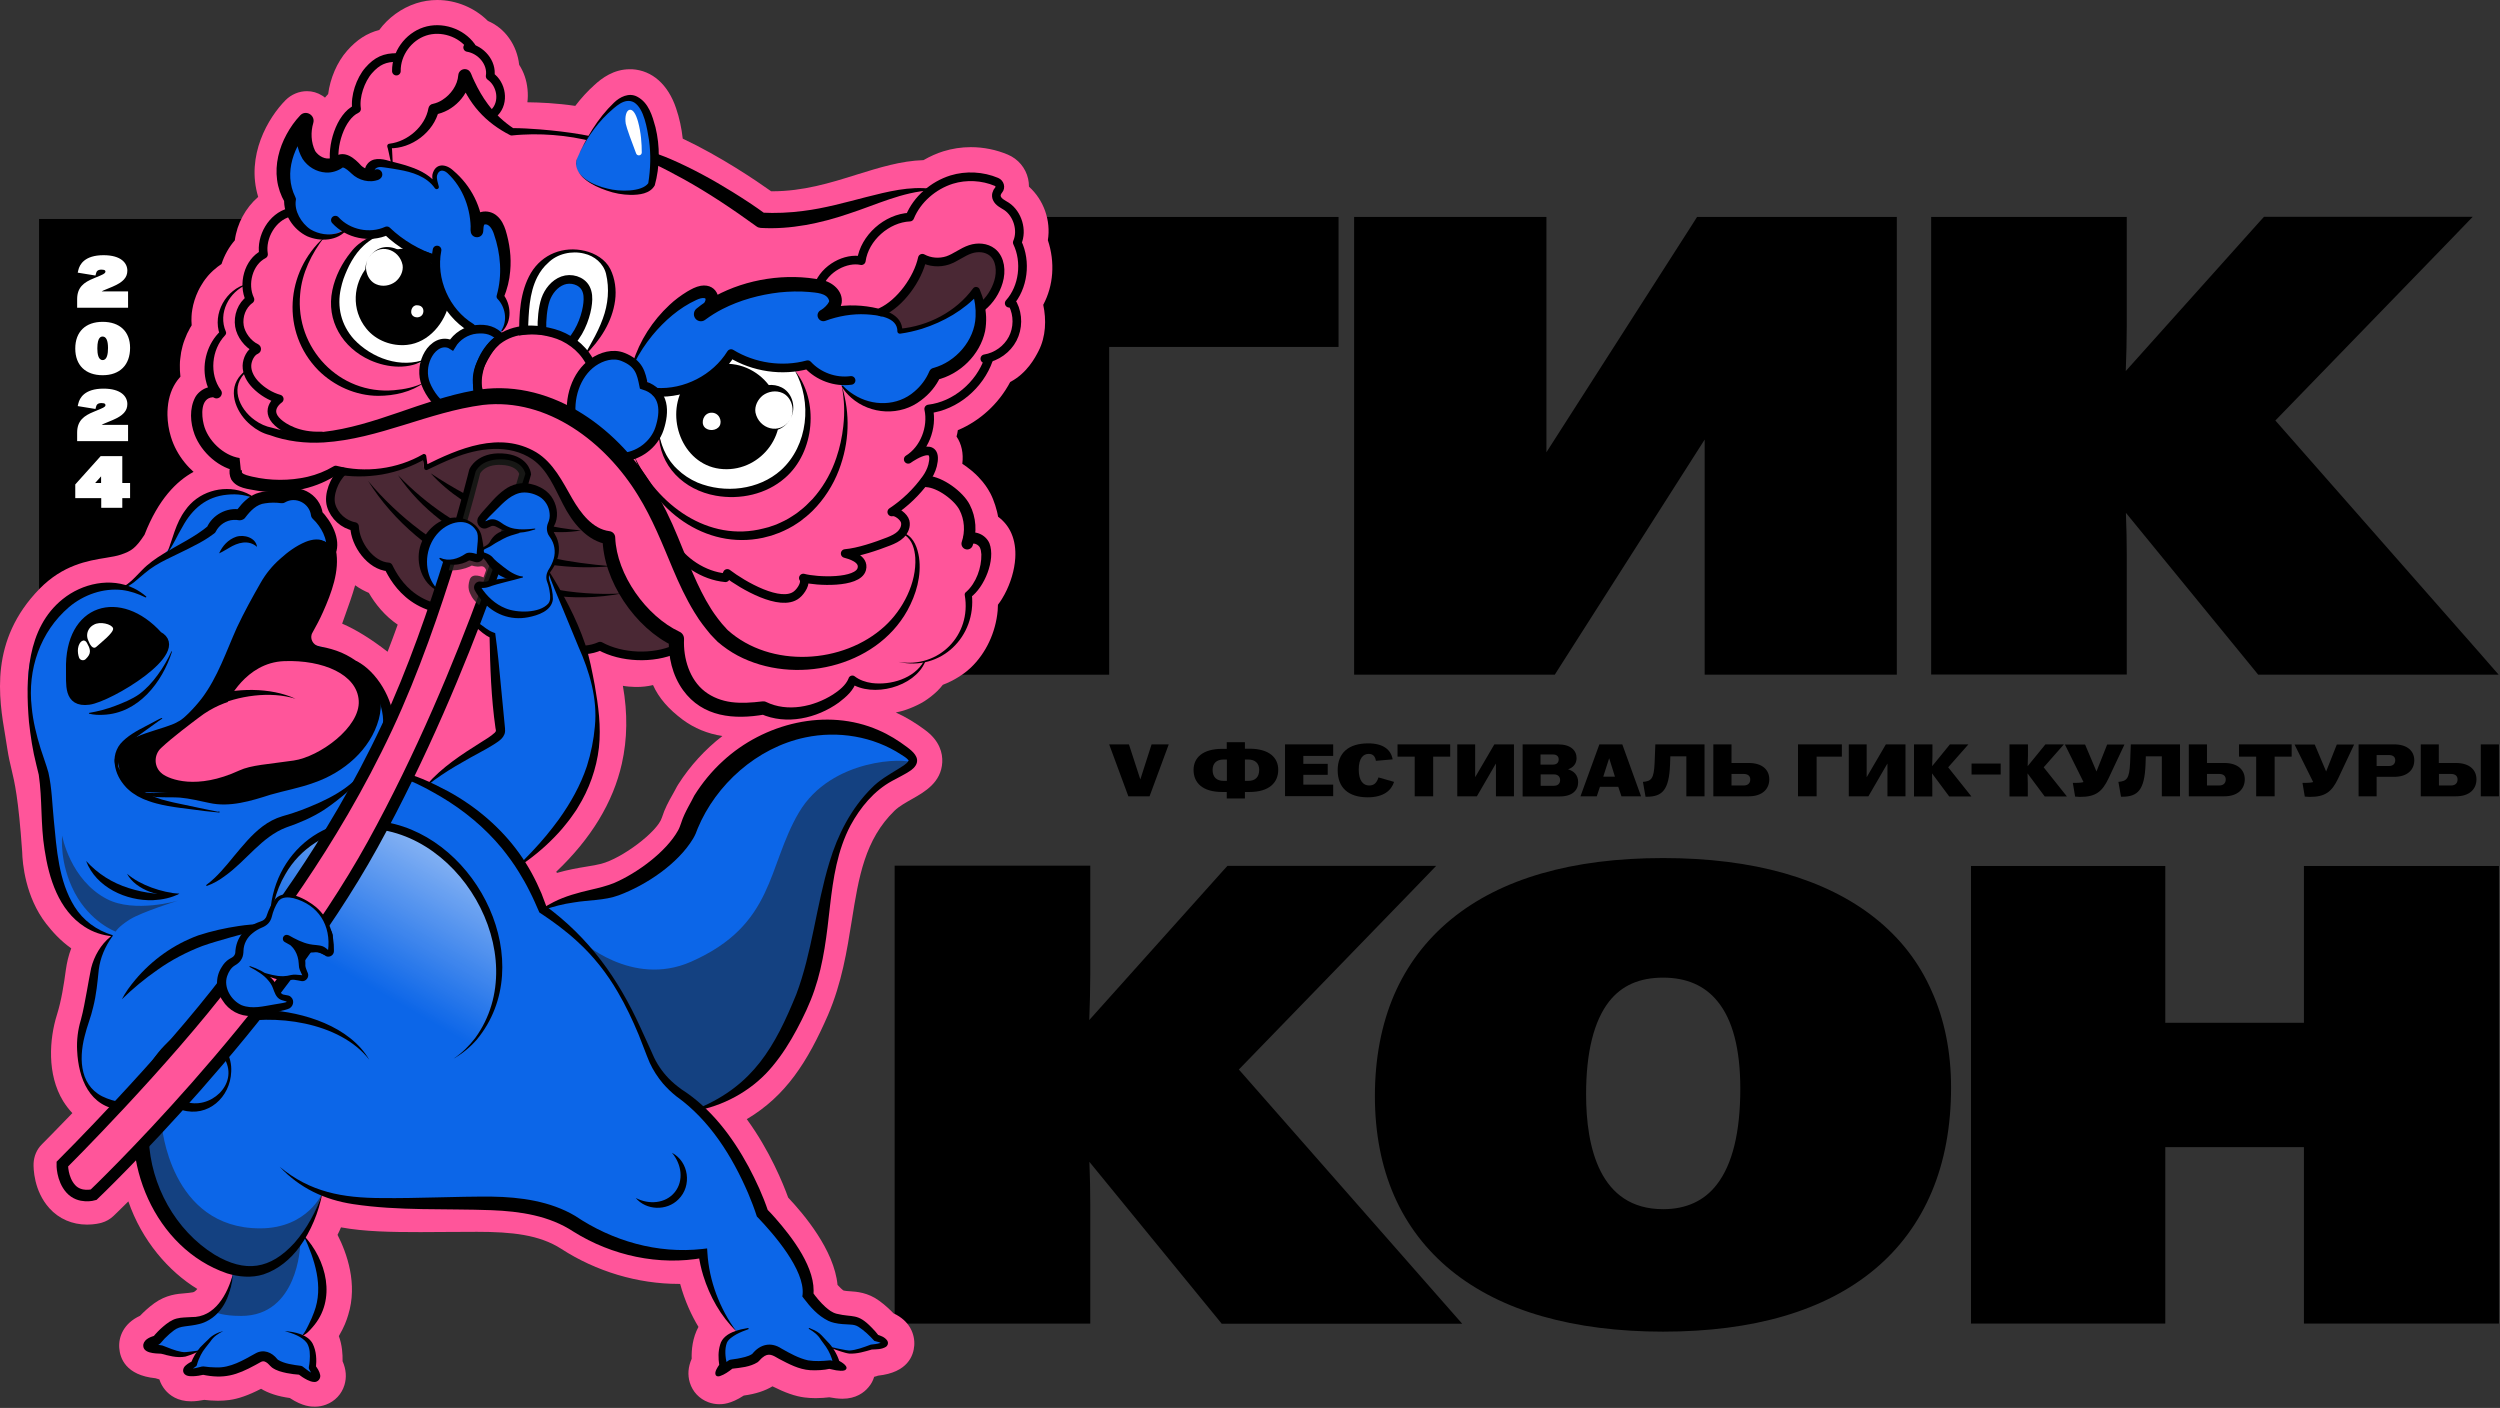 <?xml version="1.0" encoding="UTF-8"?> <svg xmlns="http://www.w3.org/2000/svg" width="1733" height="976" viewBox="0 0 1733 976" fill="none"><rect x="0" y="0" width="1733" height="976" fill="#333333" stroke="none"/><path d="M768.875 516H782.576L790.476 540.3L798.275 516H810.175L796.875 552H782.175L768.875 516Z" fill="black"></path><path d="M850.375 549H847.175C833.675 549 827.375 542.7 827.375 533.7C827.375 525.3 833.675 519.1 847.175 519.1H850.375V514.5H862.976V519H866.175C879.775 519 886.076 525.2 886.076 533.6C886.076 542.7 879.575 549 866.175 549H862.976V553.5H850.375V549ZM848.175 541.3H850.476V526.5H848.175C843.275 526.5 840.576 529.2 840.576 533.7C840.576 538.6 843.275 541.3 848.175 541.3ZM865.275 541.3C870.175 541.3 872.875 538.7 872.875 533.6C872.875 529.2 870.075 526.5 865.275 526.5H862.976V541.3H865.275Z" fill="black"></path><path d="M890.775 516H924.175V524H903.476V529.5H920.375V537.1H903.476V543.9H924.175V551.9H890.775V516Z" fill="black"></path><path d="M927.275 533.9C927.275 522 934.676 515.3 948.476 515.3C958.976 515.3 964.275 519.8 965.375 526.4L953.775 527.4C953.275 524.2 951.675 522.6 948.775 522.6C944.975 522.6 941.875 525.6 941.875 533.5C941.875 541.3 945.076 544.5 949.076 544.5C952.476 544.5 954.276 542.8 955.576 538.9L966.375 542C964.475 547.9 959.176 552.7 948.076 552.7C934.676 552.7 927.275 546 927.275 533.9Z" fill="black"></path><path d="M980.675 524.5H968.775V516H1005.28V524.5H993.476V552H980.675V524.5Z" fill="black"></path><path d="M1010.08 516H1022.58V538.6H1022.68L1035.88 516H1049.48V552H1036.98V529.4H1036.88L1023.78 552H1010.18V516H1010.08Z" fill="black"></path><path d="M1055.48 516H1080.08C1088.78 516 1092.88 520.2 1092.88 525.5C1092.88 529.5 1090.48 532.1 1086.98 533.3C1090.88 534.4 1093.98 537.2 1093.98 542.2C1093.98 547.9 1089.88 552.1 1081.18 552.1H1055.48V516ZM1076.58 530C1079.08 530 1080.48 528.7 1080.48 526.4C1080.48 524.3 1079.08 523 1076.58 523H1067.88V530H1076.58ZM1077.18 544.7C1079.88 544.7 1081.48 543.2 1081.48 540.7C1081.48 538.4 1079.88 536.8 1077.18 536.8H1067.98V544.7H1077.18Z" fill="black"></path><path d="M1108.68 516H1124.58L1137.58 552H1123.98L1121.78 545.4H1109.08L1106.88 552H1095.58L1108.68 516ZM1119.48 538.4L1115.48 525.6L1111.38 538.4H1119.48Z" fill="black"></path><path d="M1146.98 528.9L1147.48 516H1181.58V552H1168.98V524.3H1157.88L1157.68 530.1C1156.98 547.7 1152.28 552.3 1141.48 552.3H1140.68L1138.88 542C1144.78 541.5 1146.48 539.8 1146.98 528.9Z" fill="black"></path><path d="M1187.78 516H1200.28V528.9H1212.28C1221.78 528.9 1226.48 533.8 1226.48 540.2C1226.48 547 1221.58 552 1212.28 552H1187.68V516H1187.78ZM1208.68 544.5C1211.68 544.5 1213.28 542.9 1213.28 540.3C1213.28 538 1211.78 536.5 1208.68 536.5H1200.28V544.5H1208.68Z" fill="black"></path><path d="M1246.38 516H1276.78V524.5H1259.28V552H1246.38V516Z" fill="black"></path><path d="M1281.48 516H1293.98V538.6H1294.08L1307.28 516H1320.88V552H1308.38V529.4H1308.28L1295.18 552H1281.58V516H1281.48Z" fill="black"></path><path d="M1326.88 516H1339.58V523.9C1339.58 526.1 1339.48 528.7 1339.38 531.1L1351.68 516H1364.48L1350.48 531.9L1366.58 552.1H1351.18L1339.28 536.1C1339.38 538.4 1339.48 541.1 1339.48 543.3V552.1H1326.78V516H1326.88Z" fill="black"></path><path d="M1366.68 529.3H1386.88V536.9H1366.68V529.3Z" fill="black"></path><path d="M1393.08 516H1405.78V523.9C1405.78 526.1 1405.68 528.7 1405.58 531.1L1417.88 516H1430.68L1416.68 531.9L1432.78 552.1H1417.38L1405.48 536.1C1405.58 538.4 1405.68 541.1 1405.68 543.3V552.1H1392.98V516H1393.08Z" fill="black"></path><path d="M1438.48 552.2L1436.88 542.7H1437.78C1441.98 542.7 1443.58 542.4 1444.28 542.1L1431.38 516.1H1445.38L1453.28 534.8L1460.68 516.1H1472.68L1461.58 539.7C1457.28 548.7 1452.78 552.5 1441.78 552.4C1440.58 552.3 1439.38 552.2 1438.48 552.2Z" fill="black"></path><path d="M1476.58 528.9L1477.08 516H1511.18V552H1498.58V524.3H1487.48L1487.28 530.1C1486.58 547.7 1481.88 552.3 1471.08 552.3H1470.28L1468.48 542C1474.28 541.5 1476.08 539.8 1476.58 528.9Z" fill="black"></path><path d="M1517.38 516H1529.88V528.9H1541.88C1551.38 528.9 1556.08 533.8 1556.08 540.2C1556.08 547 1551.18 552 1541.88 552H1517.28V516H1517.38ZM1538.28 544.5C1541.28 544.5 1542.88 542.9 1542.88 540.3C1542.88 538 1541.38 536.5 1538.28 536.5H1529.88V544.5H1538.28Z" fill="black"></path><path d="M1563.98 524.5H1552.08V516H1588.58V524.5H1576.78V552H1563.98V524.5Z" fill="black"></path><path d="M1597.68 552.2L1596.08 542.7H1596.98C1601.18 542.7 1602.78 542.4 1603.48 542.1L1590.58 516.1H1604.58L1612.48 534.8L1619.88 516.1H1631.88L1620.78 539.7C1616.48 548.7 1611.98 552.5 1600.98 552.4C1599.78 552.3 1598.48 552.2 1597.68 552.2Z" fill="black"></path><path d="M1634.98 516H1659.58C1668.98 516 1673.58 520.8 1673.58 527C1673.58 533.6 1668.88 538.5 1659.58 538.5H1647.48V552H1634.98V516ZM1655.98 531C1658.88 531 1660.38 529.4 1660.38 527C1660.38 524.8 1658.98 523.4 1655.98 523.4H1647.48V531H1655.98Z" fill="black"></path><path d="M1678.08 516H1690.58V528.9H1702.48C1711.98 528.9 1716.68 533.8 1716.68 540.2C1716.68 547 1711.88 552 1702.48 552H1678.08V516ZM1698.98 544.5C1701.98 544.5 1703.58 542.9 1703.58 540.3C1703.58 538 1702.08 536.5 1698.98 536.5H1690.68V544.5H1698.98ZM1719.68 516H1732.28V552H1719.68V516Z" fill="black"></path><path d="M641.875 150.4H631.875V160.4V457.7V467.7H641.875H758.976H768.875V457.7V240.5H917.976H927.875V230.5V160.4V150.4H917.976H641.875Z" fill="black"></path><path d="M1181.88 150.4H1176.38L1173.48 155L1071.98 313.5V160.4V150.4H1061.98H948.675H938.675V160.4V457.7V467.7H948.675H1072.28H1077.78L1080.68 463.1L1181.68 304.7V457.7V467.7H1191.68H1304.98H1314.88V457.7V160.4V150.4H1304.98H1181.88Z" fill="black"></path><path d="M1717.58 451.1L1577.28 291.5L1697.68 167.3L1714.08 150.3H1690.48H1573.88H1569.38L1566.38 153.6L1473.58 257.2C1473.98 246.4 1474.28 235.4 1474.28 225.6V160.4V150.4H1464.28H1348.68H1338.68V160.4V457.6V467.6H1348.68H1464.28H1474.28V457.6V385C1474.28 375.8 1474.08 365.6 1473.68 355.5L1562.38 464L1565.38 467.7H1570.08H1709.98H1732.08L1717.58 451.1Z" fill="black"></path><path d="M858.775 741.4L979.175 617.2L995.576 600.2H971.976H855.375H850.875L847.875 603.5L755.076 707.1C755.476 696.3 755.775 685.3 755.775 675.5V610.1V600.1H745.775H630.175H620.175V610.1V907.5V917.5H630.175H745.775H755.775V907.5V834.9C755.775 825.7 755.575 815.5 755.175 805.4L843.875 913.9L846.875 917.6H851.576H991.476H1013.58L998.976 901L858.775 741.4Z" fill="black"></path><path d="M1299.78 636.4C1282.58 622.7 1261.38 612.3 1236.78 605.3C1212.18 598.3 1183.88 594.8 1152.88 594.8C1089.78 594.8 1040.28 609.1 1005.88 637.3C988.575 651.5 975.275 669.1 966.375 689.7C957.575 710.2 953.076 733.8 953.076 759.8C953.076 785.4 957.576 808.7 966.476 829C975.376 849.3 988.775 866.8 1006.18 880.9C1023.38 894.8 1044.58 905.5 1069.28 912.5C1093.78 919.5 1121.88 923.1 1152.78 923.1C1215.68 923.1 1265.08 908.6 1299.48 879.9C1316.88 865.4 1330.18 847.3 1339.08 826.2C1347.98 805.1 1352.48 780.8 1352.48 753.9C1352.48 729.3 1347.98 706.8 1339.08 687.1C1330.38 667.2 1317.18 650.2 1299.78 636.4ZM1206.38 754.7C1206.38 784.7 1200.98 807 1190.18 821C1181.48 832.4 1168.88 838.2 1152.88 838.2C1108.68 838.2 1099.48 794.9 1099.48 758.6C1099.48 729.4 1104.88 707.8 1115.38 694.3C1124.18 683.1 1136.48 677.7 1152.88 677.7C1169.08 677.7 1181.68 683.2 1190.48 694C1201.08 706.8 1206.38 727.2 1206.38 754.7Z" fill="black"></path><path d="M1722.28 600.3H1607.08H1597.08V610.3V709H1500.98V610.3V600.3H1490.98H1376.28H1366.28V610.3V907.5V917.5H1376.28H1490.98H1500.98V907.5V795.2H1597.08V907.5V917.5H1607.08H1722.28H1732.28V907.5V610.3V600.3H1722.28Z" fill="black"></path><path d="M202.675 151.8H27.076V450.8H202.675V151.8Z" fill="black"></path><path d="M88.775 202H70.476C71.076 201.6 71.975 201.2 73.275 200.7L78.076 198.7C85.376 195.6 88.275 192.3 88.275 187.6C88.275 182.4 83.975 176.9 71.775 176.9C58.575 176.9 55.175 183.4 54.275 187.3L53.876 189L66.175 191L66.576 189.5C66.876 188.2 67.576 186.9 70.376 186.9C73.076 186.9 73.076 187.9 73.076 188.2C73.076 188.8 73.076 189.6 69.376 191.1L65.076 192.9C58.076 195.7 53.476 199.2 53.476 207.4V213.3H88.775V202Z" fill="white"></path><path d="M71.175 260.1C83.075 260.1 90.175 253 90.175 241.1C90.175 229.9 83.075 223.1 71.175 223.1C59.275 223.1 52.175 230 52.175 241.6C52.175 253.2 59.275 260.1 71.175 260.1ZM71.175 233.3C73.575 233.3 74.876 236 74.876 241.2C74.876 245.1 74.275 249.6 71.175 249.6C68.075 249.6 67.476 245.2 67.476 241.5C67.476 233.3 70.275 233.3 71.175 233.3Z" fill="white"></path><path d="M69.376 283.6L65.076 285.4C58.076 288.2 53.476 291.7 53.476 299.9V305.8H88.775V294.5H70.476C71.076 294.1 71.975 293.7 73.275 293.2L78.076 291.2C85.376 288.1 88.275 284.8 88.275 280.1C88.275 274.9 83.975 269.4 71.775 269.4C58.575 269.4 55.175 275.9 54.275 279.8L53.876 281.5L66.175 283.5L66.576 282C66.876 280.7 67.576 279.4 70.376 279.4C73.076 279.4 73.076 280.4 73.076 280.7C73.176 281.3 73.175 282.1 69.376 283.6Z" fill="white"></path><path d="M84.775 334.8V316.2H69.775L52.175 335.8V345.3H70.175V352H84.775V345.3H90.175V334.8H84.775ZM65.976 334.8L70.076 330.2V334.8H65.976Z" fill="white"></path><path d="M200.876 969.1C192.776 968 186.076 965.8 180.976 962.7C172.276 967.2 165.076 969.7 158.876 970.5C156.476 970.8 153.876 971 151.176 971C147.476 971 144.076 970.7 141.576 970.4C138.976 970.9 135.676 971.4 132.476 971.4C122.976 971.4 117.476 967.1 114.476 963.5C112.676 961.3 111.276 958.8 110.476 956.2C109.476 955.9 108.576 955.6 107.776 955.4C87.176 953.3 83.175 941.5 82.675 934.4C82.076 926.6 85.776 917.3 97.076 912.1C99.576 909.5 102.976 906.3 106.976 903.4C115.176 897.5 122.976 896.9 128.076 896.5C130.076 896.3 131.776 896.2 133.776 895.8C134.776 895.6 135.776 894.7 136.776 893.5C116.976 881.4 98.376 860.1 88.976 832.8C82.676 839.1 78.975 842.6 78.675 842.9C76.376 845.1 73.576 846.7 70.476 847.6C69.076 848 65.276 848.9 60.376 848.9C50.076 848.9 40.876 844.9 34.276 837.6C23.276 825.4 23.176 809.6 23.276 806.6C23.476 801.5 25.476 796.7 29.175 793.1C29.276 793 37.575 784.7 50.175 771.6C47.776 769.1 45.676 766.3 43.776 763.3C32.476 744.8 34.176 720.3 39.476 703.4C42.576 693.5 44.276 682.5 45.675 672.1C46.376 667.1 47.576 662.1 49.376 657.4C41.776 652 36.276 645.8 31.976 640.3C17.576 621.7 15.576 598.5 15.376 590.5C12.776 553.1 10.076 542.1 7.976 533.3C6.976 529.2 5.976 524.9 5.076 519.1C4.676 516.2 4.176 513.3 3.676 510.3C-0.824 483.8 -7.524 443.9 27.476 408.1C43.676 391.6 60.776 388.7 73.276 386.7C77.476 386 81.176 385.4 83.976 384.4C90.876 382 93.975 380.2 100.176 370.7C109.676 346.2 122.376 333.5 134.176 327.1C133.176 326.2 132.176 325.2 131.176 324.2C130.076 323.1 129.076 321.9 128.076 320.7C123.776 315.4 120.476 309.4 118.476 302.8C116.976 297.9 116.176 292.8 116.076 287.7C116.076 286 116.076 284.2 116.276 282.5C116.876 275.1 119.176 268.7 123.076 263.5C123.676 262.7 124.376 261.9 125.076 261.1C124.776 258.4 124.576 255.7 124.676 252.9C124.676 251.4 124.776 249.9 124.976 248.5C125.176 247 125.376 245.5 125.576 244.1C126.176 241.2 126.876 238.3 127.976 235.5C128.976 232.7 130.276 229.9 131.776 227.3C132.076 226.7 132.476 226.1 132.876 225.5C132.676 223.4 132.676 221.3 132.776 219.3C132.876 217.8 132.976 216.2 133.276 214.7C133.976 210.3 135.376 205.9 137.376 201.7C138.076 200.3 138.776 198.9 139.676 197.5C140.076 196.9 140.476 196.2 140.876 195.6L140.976 195.4C141.376 194.8 141.776 194.2 142.176 193.7C142.776 192.9 143.476 192.1 144.176 191.2C144.476 190.9 144.776 190.5 145.076 190.2C145.876 189.4 146.676 188.5 147.676 187.6C147.876 187.4 148.276 187.1 148.276 187.1C149.976 185.6 151.676 184.2 153.576 183C155.576 176.8 158.776 171.2 162.776 166.6C164.276 155 170.276 144 178.976 136.5C170.276 107.8 185.976 81.5 197.976 69.4C201.976 65.4 207.376 63.2 212.776 63.2C216.476 63.2 220.076 64.2 223.376 66.3C224.076 66.7 224.676 67.2 225.276 67.7C225.976 66.9 226.676 66 227.476 65.2C228.876 54.4 233.576 43.1 240.676 35.1C247.276 27.6 254.476 22.9 262.876 20.8C269.076 12.4 278.076 5.7 288.476 2.3C293.176 0.8 298.076 0 303.076 0C316.176 0 329.076 5.4 338.176 14.5C343.976 17 349.076 21 352.876 26.4C356.776 31.8 359.176 38.3 359.876 44.9C363.076 49.8 365.076 55.6 365.676 61.9C365.976 64.9 365.976 68 365.576 70.9C374.176 71 385.876 71.5 398.776 73.4C402.876 68 407.376 63.1 412.076 58.9C417.176 54.2 425.376 48 436.576 48C437.076 48 437.676 48 438.176 48C452.076 48.8 463.176 58.6 468.676 75.1C470.976 81.8 472.476 88.9 473.276 96.1C499.576 108.5 524.176 125.2 534.576 132.6C534.776 132.6 534.976 132.6 535.276 132.6C556.776 132.6 575.576 126.8 593.676 121.1C609.476 116.2 624.476 111.5 640.176 111C644.676 108.4 649.376 106.3 653.876 104.9C659.976 103 666.476 102 672.976 102C681.776 102 690.676 103.8 698.676 107.2C705.776 110.2 710.976 116.4 712.676 123.9C713.076 125.7 713.276 127.5 713.276 129.4C723.576 138.6 728.576 153 726.376 166.5C731.476 181.8 730.276 198 723.176 211.3C725.376 221.5 725.076 233.4 719.876 243.4C717.676 247.7 711.976 258.7 700.276 264.8C692.376 279.8 679.276 291.8 663.976 298.2C663.776 299.7 663.476 301.1 663.076 302.6C666.576 307.8 667.976 314.2 667.076 321.5C667.376 321.7 668.276 322.3 668.276 322.3C668.876 322.7 669.476 323.1 670.276 323.7L670.376 323.8C671.476 324.6 672.576 325.5 673.576 326.3L674.076 326.7C674.476 327.1 674.876 327.4 675.276 327.8C675.576 328.1 675.876 328.3 676.176 328.6C676.576 328.9 676.876 329.3 677.176 329.6C677.576 330 677.976 330.3 678.376 330.8C678.676 331.1 678.876 331.3 679.076 331.6C679.676 332.3 680.276 333 680.876 333.6C681.076 333.8 681.276 334.1 681.376 334.2C681.876 334.8 682.276 335.3 682.676 335.9C682.876 336.2 683.076 336.4 683.276 336.7C683.676 337.3 684.076 337.9 684.476 338.5C684.676 338.8 684.776 339 684.976 339.3C685.576 340.3 686.076 341.2 686.576 342.1C687.876 344.6 688.976 347.4 689.876 350.2C690.276 351.6 690.676 353 691.076 354.4C691.376 355.7 691.676 356.9 691.876 358.2C695.976 361.2 699.176 365.2 701.176 369.9C703.276 374.8 704.176 380.6 703.776 386.9C703.276 395.1 700.576 404.2 696.376 412C695.776 413.1 695.076 414.3 694.476 415.3C693.676 416.6 692.776 417.9 691.776 419.2C691.776 420.6 691.676 422 691.576 423.4C690.176 438.6 683.376 452.9 672.976 462.8C671.076 464.6 668.876 466.4 666.576 467.9C663.376 470.1 659.976 472 656.276 473.6C655.376 474 654.476 474.4 653.576 474.7C651.276 477.7 648.476 480.4 645.276 482.9C644.476 483.5 643.776 484 642.976 484.6C641.476 485.7 639.876 486.7 638.176 487.6C634.976 489.3 631.576 490.8 628.076 492C625.776 492.8 623.376 493.4 620.976 493.9C628.076 497.1 634.776 501.2 641.076 505.9C651.576 513.5 653.476 522.3 653.176 528.4C652.476 542.4 640.876 549 632.376 553.8C628.176 556.2 623.276 558.9 620.176 561.9C599.476 582 595.276 607.9 590.476 638C587.076 659.2 583.576 681.2 573.976 703.6C559.776 736.1 544.776 759.7 517.676 775.8C533.576 797.6 542.876 820.5 546.376 830.2C557.076 841.5 578.276 866.5 580.576 890.7C582.176 892.4 583.776 894 584.776 894.6C586.176 894.9 587.376 895 589.176 895.1C593.776 895.4 601.576 895.9 609.476 901.7C613.476 904.6 616.876 907.8 619.376 910.4C630.676 915.6 634.276 924.9 633.776 932.6C633.276 939.7 629.276 951.4 608.676 953.6C607.876 953.9 606.976 954.2 605.976 954.4C605.176 957.1 603.876 959.5 601.976 961.7C598.976 965.3 593.376 969.6 583.976 969.6C580.876 969.6 577.576 969.1 574.876 968.6C572.276 968.9 568.976 969.2 565.276 969.2C562.576 969.2 559.976 969 557.576 968.7C551.276 967.9 544.176 965.4 535.476 961C530.376 964.1 523.776 966.3 515.576 967.4C506.476 973.4 500.676 973.4 498.576 973.4C495.976 973.4 493.376 972.9 490.976 972C484.776 969.7 480.076 964.7 478.176 958.4C476.576 953.1 476.976 947.6 479.476 941.9C479.276 935.7 480.076 927.3 484.176 919.8C479.576 912.2 474.776 902.1 471.476 890C471.076 890 470.776 890 470.376 890C442.176 890 413.276 881.4 389.076 865.7C373.876 855.9 354.776 853.9 330.676 853.9C322.876 853.9 315.676 853.9 308.776 854C302.676 854 296.876 854.1 291.476 854.1C270.876 854.1 252.776 853.8 236.376 850.8C235.676 852.5 234.876 854.2 233.976 856C240.476 868.7 248.076 890 241.376 911.5C240.176 915.5 238.676 919.7 234.876 926.2C237.176 932.3 237.576 938.7 237.476 943.6C239.976 949.3 240.376 954.8 238.776 960.1C236.876 966.4 232.176 971.4 225.976 973.7C223.576 974.6 220.976 975.1 218.376 975.1C215.776 975.1 209.976 975.1 200.876 969.1ZM473.276 498.9C463.376 491.5 456.676 483.8 452.676 474.9C448.876 475.8 445.076 476.2 441.376 476.2C441.076 476.2 440.676 476.2 440.376 476.2C437.376 476.1 434.476 475.9 431.776 475.4C435.176 494.5 434.876 512.3 431.076 529.3C425.076 556.1 409.776 581.3 385.576 604.3C385.776 604.6 385.876 604.9 386.076 605.1C393.676 602.9 400.676 601.7 406.776 600.7C410.576 600.1 413.976 599.5 416.676 598.8C431.376 595 455.776 576.5 458.776 566.9C460.876 560.3 463.576 555.5 466.176 550.9C467.076 549.2 468.176 547.4 469.276 545.2C469.576 544.7 469.876 544.2 470.176 543.7C478.476 530.7 488.876 519.4 500.776 510.2C490.376 508.6 481.276 504.8 473.276 498.9ZM255.676 411C252.876 409.8 249.676 408.2 246.176 405.7C244.176 412.8 241.676 419.7 239.276 426.4C238.576 428.4 237.876 430.4 237.176 432.3C246.676 436.4 257.076 442.8 268.676 451.8C271.076 445.7 273.376 439.4 275.676 433C266.776 427 259.976 418.5 255.676 411Z" fill="#FF559A"></path><path d="M340.476 79.6C347.176 72.6 347.476 57.8 339.476 52.1C340.976 42.8 335.675 33.1 326.375 31.6C319.375 21.8 305.675 17.3 294.175 21.1C285.575 23.9 277.876 30.6 274.976 39.2C266.376 39 260.875 41.6 255.175 48.1C249.475 54.6 245.475 66.3 246.775 74.8C235.375 80.1 229.175 101.2 231.775 113.5C222.575 117.6 215.176 109.6 213.476 106.3C207.576 94.8 211.675 83.2 211.675 83.2C211.675 83.2 185.775 109.3 200.675 137.8C200.375 140.8 199.175 143.8 200.175 146.7C188.375 149.7 180.275 163.6 182.275 175.7C175.375 179.2 171.275 188.1 170.775 196.1C163.875 198.4 157.975 203.6 154.875 210.1C151.675 216.6 151.375 223.3 153.875 230.1C142.975 240.9 140.976 259.2 149.576 271.8C146.676 269.8 141.976 271.5 139.576 274.1C137.076 276.7 136.175 280.3 135.875 283.9C135.175 292.4 137.875 301.2 143.275 307.8C148.675 314.4 156.675 320.3 165.175 321.3C162.575 322.1 162.076 327.4 163.576 329.6C165.076 331.8 167.876 332.7 170.476 333.4C190.476 338.5 215.075 336.4 232.175 325C235.075 325.6 233.975 326.1 236.875 326.4C231.275 331.6 226.876 342.5 229.076 349.8C231.276 357.2 237.775 363 245.275 364.4C245.675 376.7 256.475 391.6 268.775 392.4C273.975 403 288.776 428.9 331.576 421.1C339.376 431.6 363.275 440.9 376.175 438.8C385.675 449.3 402.576 453.1 415.476 447.3C430.376 455.5 452.175 456.3 467.675 449.4C466.875 464.6 472.675 473.9 484.875 482.9C498.075 492.7 513.275 492.1 528.375 490C554.375 502.2 586.776 482.6 590.076 470.5C603.976 480.6 632.375 474.1 639.875 458C646.475 456.3 653.476 452.8 658.476 448.2C667.976 439.3 672.576 424.6 670.576 411.7C679.776 404.9 685.676 386.2 681.976 377.8C680.276 373.9 675.276 371.3 671.375 373C672.675 366 671.276 357.6 667.976 351.2C664.076 343.5 651.176 333.7 641.576 333.2C643.676 330.3 644.775 325.7 645.675 322.3C650.075 304.3 632.375 315.5 628.775 318.1C639.975 311.2 645.776 296 642.976 283.2C661.576 281 678.276 266.7 684.476 249C692.576 247.7 697.375 241.6 701.175 234.3C704.975 227 703.875 215.6 700.175 208.3C710.075 197.3 710.876 181.1 704.476 167.8C708.276 159.4 704.676 147.9 697.076 142.8C694.576 141.2 691.576 139.9 690.375 137.2C689.475 135.2 690.176 133 691.576 131.4C693.176 129.6 692.376 126.7 690.076 125.8C680.276 121.7 669.076 121 658.976 124.2C654.176 125.7 649.176 128.3 645.076 131.2C612.476 129.5 577.276 155.2 527.076 152.5C527.076 152.5 471.476 110.9 430.076 102.1C394.476 88.4 354.275 91.1 354.275 91.1C348.675 87.4 344.776 83.9 340.476 79.6Z" fill="#FF559A"></path><path opacity="0.8" d="M467.576 443.4C467.576 443.4 440.476 428.5 431.876 409.2C423.276 389.9 420.675 373.3 420.675 373.3C420.675 373.3 406.676 373.2 393.076 349.8C379.476 326.4 376.576 318.1 360.876 312.4C345.176 306.7 324.776 311.3 315.776 315C306.776 318.7 293.976 324.7 293.976 324.7L292.876 316.9C292.876 316.9 280.776 326 260.276 327.7C239.876 329.4 234.976 327 234.976 327C234.976 327 221.776 341.6 230.276 353.7C238.776 365.9 244.076 363.3 244.876 367.6C245.776 371.9 246.075 380.1 254.675 387C263.275 393.9 269.276 392.8 269.076 394C268.876 395.2 276.276 411.8 289.576 417.6C302.876 423.4 330.776 420.5 330.776 420.5C330.776 420.5 335.676 429.1 350.576 435.7C365.476 442.3 375.576 440.1 375.576 440.1C375.576 440.1 385.275 449 396.675 451C408.075 453 414.675 446.7 414.675 446.7C414.675 446.7 424.376 455.3 439.276 455.3C469.576 455.2 467.576 443.4 467.576 443.4Z" fill="#1D1D1B"></path><path d="M296.375 245.5C297.975 242.8 300.275 240.9 302.875 239.3C306.175 237.2 310.175 238 313.175 240.2C317.775 236.1 321.475 231.1 324.175 225.6C318.275 221.1 313.475 215.1 309.675 208.8C306.775 204 305.376 199.4 304.476 193.9C302.976 188.6 301.676 183.2 301.076 177.6C299.676 177.4 298.275 177.2 296.875 176.9C284.975 174.6 276.476 169.1 270.076 159.9C249.676 164.4 234.075 181.7 232.875 203.1C231.475 229 251.775 251.1 278.275 252.6C283.775 252.9 289.076 252.2 294.076 250.9C294.576 249 295.375 247.2 296.375 245.5Z" fill="white"></path><path d="M523.375 250.8C518.175 250.1 513.275 248.6 509.175 244.4C503.875 251.6 495.675 257.7 489.275 262.1C481.775 267.2 470.075 272.6 460.675 270C459.075 270.6 457.475 271 455.675 271.3C455.575 271.6 455.475 271.9 455.375 272.2C456.875 274.1 457.875 276.6 457.875 279.2C457.975 285.4 460.275 294.1 456.875 299.8C459.175 323.2 479.076 341.1 504.076 342.5C533.776 344.1 559.175 321 560.775 291C561.575 277 556.975 263.9 548.875 253.8C540.275 255.5 530.775 254.5 523.375 250.8Z" fill="white"></path><path d="M405.576 245.8C419.376 228.1 427.876 210.2 422.476 190.4C417.476 172.1 391.275 169.3 378.675 180.6C364.075 191.8 363.175 213.6 362.875 229C362.875 229 374.875 227.5 386.175 231.7C399.575 236.8 405.576 245.8 405.576 245.8Z" fill="white"></path><path d="M405.576 245.5C407.276 242.3 408.876 239.6 410.576 236.5C413.376 231.5 415.975 226.2 417.875 220.9C421.575 210.9 422.576 200.1 420.076 189.7C418.276 182.6 412.075 177.4 404.975 175.8C396.375 173.6 386.175 175.9 379.975 182.2C376.875 184.9 374.375 188.3 372.475 192C366.675 203.4 366.575 216.6 365.975 229.2L362.475 226.1C376.975 224.9 392.475 229.6 402.175 240.8C403.475 242.3 404.675 243.9 405.675 245.6C405.875 245.6 405.676 245.5 405.576 245.5ZM405.576 246.1C393.276 233.7 376.775 229.8 359.875 232.6C359.775 217.9 360.375 202.4 367.975 189.3C375.875 176.1 390.575 170.4 405.475 173.9C412.575 175.6 419.676 179.8 423.076 186.5C426.376 193.2 427.375 201 426.375 208.4C424.375 223.1 415.976 236.1 405.576 246.1Z" fill="black"></path><path d="M375.675 228.3C375.475 222.2 376.175 213.4 378.175 207.6C380.175 201.9 384.376 196.6 390.076 194.5C395.776 192.4 403.076 194.4 405.976 199.8C407.676 203 407.776 206.7 407.376 210.3C406.676 217.3 403.176 228.8 396.076 236.7" fill="#0C66E8"></path><path d="M375.675 228.3C375.475 222.2 376.175 213.4 378.175 207.6C380.175 201.9 384.376 196.6 390.076 194.5C395.776 192.4 403.076 194.4 405.976 199.8C407.676 203 407.776 206.7 407.376 210.3C406.676 217.3 403.176 228.8 396.076 236.7" stroke="black" stroke-width="5.989" stroke-miterlimit="10"></path><path d="M439.175 251.8C446.475 232.8 462.975 213.1 481.275 204.3C484.775 202.6 489.575 201.4 492.175 204.2C494.175 206.3 493.875 209.8 492.375 212.2C490.875 214.6 488.376 216.3 485.976 217.9C506.676 201.6 538.876 194.6 565.076 198.3C568.376 198.8 571.776 199.5 574.576 201.3C577.376 203.1 579.476 206.4 579.076 209.7C578.676 212.9 573.775 217.5 570.775 218.8C582.275 214.9 594.775 214 606.675 216.2C610.075 216.8 624.275 219.2 623.675 229.9C643.575 227.7 663.876 217.5 676.476 202C680.676 213.4 681.276 226.6 675.576 237.3C669.876 248 659.675 256.6 647.875 259.5C642.675 271.4 631.075 280.7 618.175 282.3C605.275 283.9 588.775 274.7 580.775 264.5C571.875 264 565.875 259.6 559.875 253.1C542.075 257.8 522.375 255 506.775 245.4C495.975 262.8 475.175 273.6 454.675 272.2" fill="#0C66E8"></path><path d="M346.775 231.2C352.175 224.4 352.575 210.7 346.875 204.1C351.875 190.1 351.275 174.7 346.875 160.5C345.975 157.4 344.675 154.3 342.375 152.1C340.075 149.9 336.376 148.8 333.576 150.3C330.776 151.8 330.875 155.6 330.675 158.6C330.475 143 324.275 128.9 312.875 118.3C310.775 116.4 308.075 114.4 305.275 115.2C303.075 115.8 301.675 118.1 301.375 120.3C301.075 122.6 302.175 126 302.775 128.2C294.975 117.3 281.176 114.9 268.076 112.2C265.676 111.7 263.275 111.2 260.975 111.8C258.675 112.4 256.475 114.4 256.475 116.8C256.475 119.2 259.675 121.2 261.475 119.6C257.175 121.5 250.375 119.4 247.175 116.1C243.975 112.8 239.075 108.2 235.175 110.8C224.875 117.7 215.775 109.1 213.975 105.5C208.075 94 212.175 82.4 212.175 82.4C212.175 82.4 186.275 108.5 201.175 137C200.275 145.3 205.275 153.9 212.175 158.8C218.975 163.6 232.975 165.4 240.375 157.3C248.675 161.5 259.675 162.5 268.275 158.7C277.475 167.6 289.975 175 302.275 178.7C301.575 196.9 311.075 216.2 326.675 225.8" fill="#0C66E8"></path><path d="M303.075 186.5C297.875 179.5 289.875 174.7 280.675 174.3C263.875 173.4 249.575 186.8 248.675 204.2C247.775 221.6 260.575 236.4 277.375 237.3C294.075 238.2 308.275 225 309.375 207.7C306.375 200.7 303.975 193.9 303.075 186.5Z" fill="black"></path><path d="M505.075 255.4C503.075 255.3 501.175 255.4 499.275 255.6C492.775 262.7 484.875 268.4 475.675 270.1C472.375 274.9 470.375 280.7 469.975 286.9C468.975 305.3 483.075 321 501.475 322C519.875 323 535.575 308.9 536.575 290.5C537.575 272.1 523.475 256.4 505.075 255.4Z" fill="black"></path><path d="M347.275 234.3C342.575 229.1 337.175 227.6 330.175 228.3C323.175 229 316.676 233.1 313.076 239.1C310.376 237.4 306.775 237.4 303.875 238.8C300.975 240.2 298.676 242.6 297.076 245.3C293.776 250.8 292.775 257.6 294.375 263.8C295.975 270 301.775 278.9 307.375 282.1L333.775 276.5C333.775 276.5 327.175 264.8 333.375 252.1C339.675 239.4 343.975 236.8 343.975 236.8" fill="#0C66E8"></path><path d="M347.275 234.3C342.575 229.1 337.175 227.6 330.175 228.3C323.175 229 316.676 233.1 313.076 239.1C310.376 237.4 306.775 237.4 303.875 238.8C300.975 240.2 298.676 242.6 297.076 245.3C293.776 250.8 292.775 257.6 294.375 263.8C295.975 270 301.775 278.9 307.375 282.1L333.775 276.5C333.775 276.5 327.175 264.8 333.375 252.1C339.675 239.4 343.975 236.8 343.975 236.8" stroke="black" stroke-width="5.989" stroke-miterlimit="10"></path><path opacity="0.8" d="M680.675 212.7C686.175 208.2 690.175 202 692.175 195.2C694.275 188.1 693.575 179.4 687.875 174.8C683.675 171.5 677.775 171.1 672.675 172.8C667.175 174.6 662.476 178.6 656.976 180.5C651.176 182.4 644.675 181.9 639.375 179C636.275 193.3 624.075 210.2 610.875 216.3C610.875 216.3 616.875 218.3 620.275 221.5C623.675 224.7 623.775 229.7 623.775 229.7C623.775 229.7 644.075 226.7 654.275 220.1C664.475 213.5 676.576 201.9 676.576 201.9L680.675 212.7Z" fill="#1D1D1B"></path><path d="M396.576 291.1C393.876 276.7 399.076 259.6 411.076 251.2C417.076 247 424.975 244.7 431.775 247.4C443.175 251.9 444.475 258.7 446.175 267.1C461.475 271.9 460.875 285.8 457.175 297.1C453.475 308.4 442.175 316.7 430.275 317" fill="#0C66E8"></path><path d="M396.576 291.1C393.876 276.7 399.076 259.6 411.076 251.2C417.076 247 424.975 244.7 431.775 247.4C443.175 251.9 444.475 258.7 446.175 267.1C461.475 271.9 460.875 285.8 457.175 297.1C453.475 308.4 442.175 316.7 430.275 317" stroke="black" stroke-width="5.989" stroke-miterlimit="10"></path><path d="M332.275 277C325.675 253.8 341.775 219.6 383.275 230.9C393.675 233.7 402.975 240.5 408.275 249.8" stroke="black" stroke-width="5.989" stroke-miterlimit="10" stroke-linecap="round" stroke-linejoin="round"></path><path d="M475.675 271C464.975 291.3 476.975 320.8 501.475 322.2C526.275 323.7 545.075 297.9 534.375 275.1C529.075 263.7 517.676 255.8 505.076 255.2" stroke="black" stroke-width="5.989" stroke-miterlimit="10" stroke-linecap="round" stroke-linejoin="round"></path><path d="M505.076 255.2C502.676 255.1 501.675 255.1 499.375 255.5" stroke="black" stroke-width="5.989" stroke-miterlimit="10" stroke-linecap="round" stroke-linejoin="round"></path><path d="M492.775 286.1C487.675 286.5 485.675 292.9 488.275 296C490.875 299.1 496.675 298.7 498.775 295.3C500.875 291.9 498.475 285.7 492.775 286.1Z" fill="white"></path><path d="M288.876 211.6C285.376 211.6 284.075 216.4 285.775 218.5C287.575 220.7 291.476 220.4 292.876 218C294.276 215.6 293.576 211.5 288.876 211.6Z" fill="white"></path><path d="M454.675 271.9C475.175 273.2 495.975 262.5 506.775 245.1C522.475 254.7 542.175 257.6 559.875 252.8C567.375 261 578.976 265.2 589.976 263.7" stroke="black" stroke-width="5.989" stroke-miterlimit="10" stroke-linecap="round" stroke-linejoin="round"></path><path d="M438.675 251.5C443.375 236.2 452.376 222.3 464.076 211.4C467.776 207.9 471.975 204.8 476.375 202.1C479.375 200.4 482.075 198.8 485.775 198.1C497.875 196.1 501.975 209.8 493.975 217.5C492.175 219.4 490.275 220.6 488.675 221.8C486.475 223.4 483.375 222.8 481.875 220.6C480.375 218.4 480.875 215.4 482.975 213.8C484.975 212.2 487.075 210.6 489.175 209.2C490.875 207.9 493.875 206.3 495.775 205.2C517.675 193.3 545.275 189.1 569.775 194.1C576.975 195.5 584.475 201.6 583.475 209.9C582.575 215.3 577.175 220.1 572.475 222.3L569.576 214.8C579.676 211.7 590.475 211 600.875 212.4C610.675 213.8 625.975 217.1 625.475 229.7L623.576 227.9C643.376 226.1 662.675 216.1 674.475 200C675.675 198.2 678.575 198.7 679.175 200.8C681.675 206.7 683.276 213 683.576 219.6C683.676 222.9 683.475 226.2 682.875 229.5C679.375 246 665.376 259.6 649.076 263.4L651.975 261C648.975 267.6 644.275 273.2 638.475 277.5C624.175 288.6 603.476 287.5 590.076 275.7C587.576 273.5 585.276 270.9 583.576 268.1C583.476 267.9 583.475 267.6 583.775 267.4C583.975 267.3 584.275 267.3 584.375 267.5C586.575 269.8 589.075 271.8 591.775 273.5C604.775 281.8 622.075 281.7 633.875 271.4C638.375 267.6 641.975 262.8 644.175 257.5C644.675 256.3 645.675 255.4 646.875 255.1C662.375 251 675.675 236 676.275 219.5C676.575 213.9 675.776 208.2 674.076 202.6L678.775 203.4C668.175 215.1 654.075 223.1 639.175 227.9C634.175 229.4 629.175 230.6 623.975 231.3C623.075 231.4 622.176 230.8 622.076 229.9C622.376 219.6 608.075 218.4 600.375 217.9C590.775 217.4 581.075 219.1 572.175 222.4C570.075 223.2 567.775 222.1 566.975 220C566.175 217.9 567.275 215.7 569.275 214.8C571.175 213.7 573.775 211.2 574.675 209.2C574.875 208.7 574.775 208.6 574.675 208.2C573.175 203.1 565.675 202.9 560.975 202.4C554.075 201.8 547.075 202 540.275 202.7C526.575 204.3 512.975 208 500.675 214.3C496.575 216.4 492.776 218.8 489.076 221.5L483.375 213.5C485.875 211.8 488.175 210.9 488.975 208.3C489.075 207.8 489.175 207.3 488.975 207C488.875 206.9 488.876 206.8 488.576 206.7C486.776 206.3 484.775 207 482.775 207.9C470.775 213.4 460.675 222.3 452.275 232.4C447.375 238.4 443.175 244.8 439.675 251.8C439.575 252.1 439.275 252.2 438.975 252C438.675 252 438.575 251.7 438.675 251.5Z" fill="black"></path><path d="M456.675 299.9C456.875 300.9 457.376 303.3 457.576 304.2C458.876 309.3 460.976 314.4 463.976 318.7C464.776 320.1 466.476 321.9 467.476 323.2L469.476 325.2C473.476 329.1 478.376 332.3 483.476 334.5C502.376 342.3 525.975 339.7 541.375 325.9C560.075 309 563.275 278.5 550.875 256.7C567.975 277.7 564.875 313.4 544.175 331.3C531.175 342.7 512.975 346.6 496.175 343.6C474.175 339.7 456.675 323 456.675 299.9Z" fill="black"></path><path d="M439.675 316.1C455.475 349.9 491.075 376.3 529.375 366.3L532.875 365.4C534.075 365 536.876 364 538.076 363.6C541.976 361.9 545.875 360.1 549.375 357.7C550.275 357.1 551.575 356.3 552.375 355.7C555.175 353.6 558.275 351.1 560.675 348.5L563.275 345.9L565.675 343.1C571.875 335.5 576.675 326.6 579.775 317.3C582.175 310.3 583.776 302.8 584.576 295.4C585.676 285.4 585.276 277.6 583.576 267.6C589.476 287.1 588.876 306.5 581.476 326C577.476 336.4 571.275 346.1 563.375 354C561.975 355.3 560.476 356.8 558.976 358C558.376 358.5 555.576 360.6 555.076 361.1C554.576 361.4 553.176 362.4 552.576 362.8C548.776 365.4 544.575 367.5 540.275 369.3C538.975 369.8 535.975 370.8 534.675 371.3C533.475 371.6 530.075 372.5 528.875 372.8C488.775 381.4 451.975 353.2 439.675 316.1Z" fill="black"></path><path d="M680.675 212.7C686.175 208.2 690.175 202 692.175 195.2C694.275 188.1 693.575 179.4 687.875 174.8C683.675 171.5 677.775 171.1 672.675 172.8C667.175 174.6 662.476 178.6 656.976 180.5C651.176 182.4 644.675 181.9 639.375 179C636.275 193.3 624.075 210.2 610.875 216.3" stroke="black" stroke-width="5.989" stroke-miterlimit="10" stroke-linecap="round" stroke-linejoin="round"></path><path d="M567.175 198.5C571.775 185.8 586.576 178.4 597.076 180.7C599.276 164.9 614.775 151.2 630.675 150.5C635.675 138.2 646.975 128.5 659.675 124.5C669.775 121.4 681.075 122 690.775 126.1C692.975 127 693.875 129.9 692.275 131.7C690.875 133.3 690.176 135.5 691.076 137.5C692.276 140.2 695.275 141.5 697.775 143.1C705.375 148.2 708.875 159.7 705.175 168.1C711.575 181.4 709.476 199.2 699.576 210.2" stroke="black" stroke-width="5.989" stroke-miterlimit="10" stroke-linecap="round" stroke-linejoin="round"></path><path d="M702.175 211C705.875 218.4 705.776 227.5 701.976 234.8C698.176 242.1 690.775 247.4 682.675 248.7" stroke="black" stroke-width="5.989" stroke-miterlimit="10" stroke-linecap="round" stroke-linejoin="round"></path><path d="M465.175 376.2C472.875 389.3 487.775 399.1 502.875 400.5C503.275 399.5 503.775 398.5 504.175 397.5C514.775 405.6 541.175 421 552.175 412.3C555.275 409.9 559.175 403.9 556.875 400.7C565.975 403.2 594.675 404.5 597.375 394.5C599.375 387.1 588.675 384.5 585.875 383.7C595.175 382.9 607.376 378.7 616.076 375.3C619.076 374.1 622.176 372.7 624.476 370.4C626.776 368.1 628.276 364.7 627.476 361.5C626.676 358.3 621.275 354 618.175 354.9C627.375 348.8 635.375 341.1 641.875 332.1C643.975 329.2 645.576 326.1 646.476 322.6C650.876 304.6 633.176 315.8 629.576 318.4C640.776 311.5 646.575 296.3 643.775 283.5C662.375 281.3 679.075 267 685.275 249.3" stroke="black" stroke-width="5.989" stroke-miterlimit="10" stroke-linecap="round" stroke-linejoin="round"></path><path d="M271.675 114.7C270.575 111.6 270.075 108 269.275 104.8C269.075 103.7 268.776 102.6 268.476 101.7C268.176 100.6 268.976 99.6 270.076 99.6C282.576 98.1 294.776 87.6 296.976 75.1C297.276 73.4 298.576 72.2 300.076 72C302.376 71.5 304.576 70.6 306.576 69.3C312.476 65.6 317.175 59.1 317.675 52.1C317.875 49.6 319.976 47.8 322.476 47.9C325.876 48.2 326.476 51 327.576 53.6L328.876 56.4C331.476 61.9 334.575 67.4 338.275 72.3C343.175 78.9 349.275 84.6 356.275 89.2L354.775 88.8C361.375 88.8 367.875 89.2 374.275 89.7C393.675 91.3 412.976 94.1 431.576 100.1C441.076 101.6 454.575 105.9 464.675 110.2C479.475 116.6 493.975 124.5 507.675 133C515.575 137.9 523.276 142.9 530.876 148.5L527.976 147.4C537.576 147.9 547.276 147.5 556.976 146.2C571.076 144.5 586.576 140.2 600.476 136.6C615.176 132.9 630.475 128.9 645.675 130.9C645.975 130.9 646.176 131.2 646.076 131.5C646.076 131.7 645.876 131.9 645.576 131.9C625.376 133 607.075 142.1 588.175 148.2C568.775 154.8 548.076 159.2 527.376 158C526.276 157.9 525.276 157.6 524.476 157C508.076 145.1 490.975 133.6 473.175 123.8C459.475 116.3 445.176 108.9 430.076 104.7C430.276 104.9 425.275 102.8 425.275 102.8C407.475 95.9 388.175 93 369.175 93.1C364.475 93.2 359.576 93.4 354.976 93.9C354.476 94 354.075 93.9 353.675 93.7C345.575 89.6 337.976 84.1 331.876 77.2C325.776 70.4 321.376 62.3 317.876 54L326.476 52.6C325.276 65.9 314.275 77.4 301.175 79.5L304.275 76.4C300.775 91.6 285.276 103.2 269.876 102.8L271.476 100.7C271.776 102.8 271.876 105.5 271.976 107.6C272.076 109.5 272.175 112.4 272.275 114.3C272.275 114.6 272.076 114.8 271.876 114.9C271.976 115 271.675 114.9 271.675 114.7Z" fill="black"></path><path d="M342.976 77.8C349.676 70.8 347.775 58.4 339.775 52.8C341.275 43.5 333.475 34.4 324.175 32.9" stroke="black" stroke-width="5.989" stroke-miterlimit="10" stroke-linecap="round" stroke-linejoin="round"></path><path d="M326.675 32.3C319.675 22.5 305.976 18 294.476 21.8C282.976 25.6 274.575 37.2 274.775 49.3" stroke="black" stroke-width="5.989" stroke-miterlimit="10" stroke-linecap="round" stroke-linejoin="round"></path><path d="M275.375 39.9C266.775 39.7 261.276 42.3 255.576 48.8C249.876 55.3 245.875 67 247.175 75.5C235.775 80.8 229.575 101.9 232.175 114.2" stroke="black" stroke-width="5.989" stroke-miterlimit="10" stroke-linecap="round" stroke-linejoin="round"></path><path d="M347.675 228.9C351.975 222.1 350.276 212.7 344.876 207.2C344.176 206.5 344.076 205.5 344.376 204.6C348.276 190.7 347.076 175.7 342.376 162.2C341.376 159.1 338.975 154.7 335.675 155.7C335.075 156.9 335.176 158.4 334.976 160.4C334.376 166 326.476 165.7 326.276 160.1C326.576 145.3 321.175 130.2 310.175 120C307.275 117.4 304.076 117.6 302.976 121.6C302.476 124 303.575 126.8 304.175 129.3C304.575 130.9 302.476 131.8 301.476 130.5C295.776 122.3 285.575 119.2 276.175 117.6C273.675 117.1 271.276 116.8 268.776 116.4C265.376 116 262.576 115 260.276 116.9C259.776 117.4 259.575 117.9 259.675 118.1C259.675 118.2 259.675 118.2 259.675 118.1C259.675 117.9 259.776 118.1 259.876 118.1C259.976 118.1 260.076 118.1 259.876 118C259.776 117.9 259.276 118 258.976 118.2L262.776 124.4C256.376 127.2 248.475 125 243.675 120.3C242.075 118.8 239.276 116.2 237.576 116.1C234.476 118.4 229.976 119.9 225.876 119.6C219.276 119.2 213.376 115.6 209.776 110.2C205.876 103.5 204.575 95.5 205.675 87.9C205.975 85.9 206.276 84 206.976 82.1L215.876 87.6C203.876 100.7 196.375 119.6 204.675 136.5C205.075 137.2 205.276 138 205.076 138.8C204.476 142.4 205.376 146.4 207.276 150C209.176 153.6 211.976 156.9 215.376 159.1C220.876 162.3 227.876 163.5 234.076 161.6C236.176 160.9 238.176 159.9 239.876 158.3C240.276 157.9 240.976 158.5 240.576 159C234.176 167.1 222.076 167.7 212.976 163.8C203.376 159.2 196.376 148.8 196.976 137.9L197.376 140.2C194.676 135.5 192.776 130.2 192.076 124.7C190.576 113.8 193.475 102.6 198.675 93.1C201.275 88.3 204.375 83.9 208.175 79.9C212.075 75.9 218.675 79.9 217.175 85.2C215.275 91.6 215.576 98.7 218.476 104.7C220.876 108.3 225.475 110.8 229.675 109.6C230.475 109.4 231.276 109 231.976 108.6C239.076 103.8 245.876 109.8 250.476 114.9C252.876 117.1 257.276 118.7 260.376 117.5C262.276 116.9 264.276 118 264.876 119.9C265.876 123.2 262.176 125.5 259.276 125.1C253.976 124.5 251.176 118.4 254.276 114.2C257.876 108.9 264.475 109.9 269.675 111.5C274.075 112.7 280.276 114.1 284.476 115.7C291.876 118.2 299.176 122.2 303.876 128.8L301.175 130C300.475 127.2 299.276 123.9 299.776 120.9C301.776 112.8 309.076 113.4 314.276 118.3C326.476 128.6 334.376 143.9 334.876 160L326.175 159.8C326.175 158.4 326.176 156.7 326.576 154.6C328.076 145.8 338.676 144.4 344.576 149.7C347.676 152.4 349.276 155.9 350.476 159.5C353.276 168.7 354.575 178.3 353.675 187.9C353.175 194.3 351.575 200.5 349.175 206.4L348.675 203.8C354.475 211.2 355.076 222.7 348.276 229.6C348.076 229.8 347.776 229.8 347.576 229.6C347.576 229.4 347.575 229.1 347.675 228.9Z" fill="black"></path><path d="M232.476 152.6C241.176 162.2 256.275 165.4 268.175 160C277.375 168.9 289.876 176.3 302.076 180" stroke="black" stroke-width="5.989" stroke-miterlimit="10" stroke-linecap="round" stroke-linejoin="round"></path><path d="M302.975 173.3C298.875 193.8 308.775 216.3 326.575 227.1" stroke="black" stroke-width="5.989" stroke-miterlimit="10" stroke-linecap="round" stroke-linejoin="round"></path><path d="M301.175 180C262.275 161.5 236.775 201.8 256.275 225.9C262.275 233.4 272.375 237.1 281.875 236.1C295.375 234.7 305.775 222.2 308.575 208.8" stroke="black" stroke-width="5.989" stroke-miterlimit="10" stroke-linecap="round" stroke-linejoin="round"></path><path d="M268.175 160.1C262.575 163.1 256.775 165.9 252.275 170.1C245.475 176.3 241.176 184.9 238.076 193.4C237.876 194.2 237.276 195.9 237.076 196.7C236.876 197.4 236.375 199.3 236.275 200C233.475 212.8 236.475 225.2 245.275 235.1C257.575 248.3 277.976 255.8 295.476 248.8C284.076 256.5 268.676 255.1 256.576 249.7C237.476 241.1 225.975 222.3 230.375 201.2C232.375 191.5 237.075 182.4 243.275 174.7C249.475 166.6 258.575 162.7 268.175 160.1Z" fill="black"></path><path d="M224.876 164.3C215.976 175.7 209.276 189.4 208.076 203.8C204.476 241.3 235.276 273.8 273.076 270.5C280.376 269.9 287.675 268.4 294.175 265.1C285.075 271.8 273.276 274.4 262.076 274.4C246.576 274.3 231.476 267.5 220.576 256.6C194.776 230.2 197.776 188.5 224.876 164.3Z" fill="black"></path><path d="M200.576 147.3C188.776 150.3 180.675 164.3 182.675 176.3C172.175 181.6 168.175 197 173.275 207.6C167.575 211.6 164.876 219.2 165.976 226C166.976 232.1 171.776 238.6 177.576 241.3C178.076 241.6 178.076 242.3 177.576 242.5C173.776 244 171.275 249.3 171.175 253.5C171.075 258.5 173.775 263.2 177.275 266.8C181.675 271.3 187.476 274.9 193.576 276.6C193.576 276.6 182.776 283.8 192.576 292.8C196.576 296.5 206.775 302.9 222.775 302.2" stroke="black" stroke-width="5.989" stroke-miterlimit="10" stroke-linecap="round" stroke-linejoin="round"></path><path d="M171.375 257.2C158.975 267.4 165.276 283.1 176.576 291.2C180.276 293.9 184.376 295.7 188.576 296.5C200.076 300 212.075 300.6 223.975 299.4C259.775 295.4 292.775 277.1 328.375 270.7C379.375 261.2 426.775 294.9 452.275 336.9C459.075 348.1 464.975 360.2 469.875 372.2C476.675 388.5 483.375 407.1 492.875 422C493.575 423.2 494.575 424.5 495.275 425.6C496.775 427.8 498.775 430.3 500.475 432.4L503.175 435.4C503.675 435.9 504.076 436.5 504.576 436.9C534.176 463.3 584.475 460.5 613.275 434.1C625.975 422.5 635.475 404 634.475 386.6C634.075 380.9 632.375 374.2 627.275 371C626.975 370.8 626.875 370.5 626.975 370.2C627.175 369.9 627.475 369.8 627.775 370C633.775 373.1 636.076 380.1 637.076 386.4C638.876 399.2 635.075 412.1 628.975 423.2C606.875 463 550.475 475.2 511.275 454.4C506.375 451.8 501.675 448.5 497.475 444.9C496.375 443.9 493.575 440.8 492.475 439.7L489.475 436C487.775 434 486.075 431.5 484.475 429.3C484.075 428.7 481.675 425 481.275 424.3C475.475 414.8 470.775 404.7 466.475 394.5C459.175 377.1 452.275 359.5 442.275 343.4C419.875 306.8 379.675 275.6 334.775 280.7C297.175 285.6 262.575 304.3 224.475 306.7C211.875 307.5 198.475 305.9 186.975 301.6C182.075 300.4 177.675 297.9 173.875 294.7C164.575 287.1 157.675 272.6 165.475 261.7C166.975 259.7 168.775 257.9 170.775 256.5C171.075 256.3 171.376 256.4 171.576 256.6C171.776 256.6 171.675 257 171.375 257.2Z" fill="black"></path><path d="M171.375 197.2C158.675 202.2 150.976 217.2 156.576 229.9C156.976 230.8 156.675 231.8 155.975 232.5C146.575 242.4 144.976 259.4 153.076 270.4C155.276 273.4 151.975 277.3 148.775 275.9L147.975 275.5C147.875 275.4 147.675 275.4 147.375 275.4C138.875 276 139.675 288 141.175 294C143.775 305.2 154.876 315.8 166.076 317.5L166.975 326.2C167.375 326.1 167.675 325.8 167.775 325.7C167.875 325.6 167.875 325.6 167.875 325.6C167.775 325.7 167.675 326.1 167.675 326.5C167.675 327 167.675 327.5 167.775 327.7C168.975 329.1 172.375 329.8 174.775 330.4C187.275 333.3 200.675 333.4 213.275 330.5C219.575 329 225.675 326.6 231.175 323.3C231.775 322.9 232.575 322.7 233.375 322.9C253.275 328 275.375 325.2 293.175 314.9C294.075 314.3 295.375 315 295.475 316.1C295.775 318.7 296.276 321.3 296.576 323.9L294.375 322.7C317.975 310.9 346.475 298.6 371.675 313.5C383.575 320.7 390.075 334.1 396.675 345.6C402.475 355.6 410.675 366.7 422.475 368.2C424.775 368.5 426.475 370.4 426.475 372.7C427.475 398.3 447.975 427.1 470.975 437.9C473.075 438.8 474.275 440.9 474.175 443.1C473.575 456.3 477.976 471.1 488.576 479.3C493.876 483.4 500.275 485.8 506.975 486.7C513.875 487.6 521.075 487.1 528.475 486.2C529.375 486.1 530.276 486.2 531.076 486.6C545.776 493.8 563.975 490 577.475 481.4C581.675 478.7 586.375 474.9 588.175 470.4C588.575 468.5 591.076 467.6 592.576 468.9C595.776 471.4 600.075 472.9 604.475 473.5C617.475 475.1 633.575 470.4 640.375 458.5C640.475 458.3 640.776 458.2 641.076 458.3C641.276 458.4 641.375 458.7 641.275 458.9C633.875 476.3 604.975 483.9 589.375 473.5L593.775 472C591.675 478.8 586.675 483 581.475 487C566.175 498 545.175 502.8 527.375 494.9L529.975 495.3C508.975 499 487.075 497.2 473.475 478.4C466.075 468.1 463.075 455.2 463.675 442.7L466.875 447.9C440.275 435.4 417.975 402.5 417.675 372.9L421.675 377.4C406.775 375.3 396.575 361.9 390.275 349.5C384.375 338.2 379.676 325.8 369.076 318.4C352.876 307.4 331.475 310.5 314.175 317.6C308.075 320 302.175 322.8 296.175 325.7C295.275 326.2 294.075 325.5 293.975 324.5C293.875 323.3 293.675 322 293.475 320.7C293.275 319.4 293.075 318.1 292.875 316.7L295.175 317.9C285.875 323.3 275.575 327 264.975 328.9C254.275 330.7 243.276 330.8 232.576 328.7L234.675 328.3C219.975 338.5 201.575 342.2 183.875 340.8C181.875 340.7 180.476 340.4 178.576 340.2C172.176 338.9 164.175 338.7 160.275 332.3C157.875 327.4 158.976 320.1 164.576 318L165.475 326.7C152.075 325 139.575 313.6 134.875 301.2C131.875 293.1 131.175 283.2 135.375 275.3C138.575 269.7 146.676 265.8 152.576 269.7L147.375 274.9C145.075 271.3 143.376 267.3 142.576 263.3C139.976 251.2 143.875 237.9 152.975 229.4L152.375 232C147.075 217.3 156.675 200.4 171.475 196.7C171.775 196.6 171.976 196.8 172.076 197.1C171.676 196.9 171.575 197.1 171.375 197.2Z" fill="black"></path><path d="M622.775 458.8C650.775 463.6 673.575 440.2 668.775 412.6C668.575 411.7 668.975 410.8 669.775 410.3C676.675 404.2 680.475 393.5 680.275 384.3C680.175 382.5 679.875 380.8 679.275 379.6C678.475 377.8 675.375 376.1 673.675 377.1C668.975 379.6 665.175 373 669.675 370.2C675.675 367.1 683.275 370.6 685.875 376.6C690.275 388.1 682.375 407.2 672.675 414.2L673.675 411.9C676.975 441.4 652.075 465.6 622.775 458.8Z" fill="black"></path><path d="M670.476 376.9C673.276 368.7 672.675 359.4 668.675 351.7C664.775 344 651.875 334.2 642.275 333.7" stroke="black" stroke-width="7.985" stroke-miterlimit="10" stroke-linecap="round" stroke-linejoin="round"></path><path d="M237.375 327C231.775 332.2 227.376 343.1 229.576 350.4C231.776 357.8 238.275 363.6 245.775 365C246.175 377.3 256.975 392.2 269.275 393C274.475 403.6 289.276 429.5 332.076 421.7C339.876 432.2 363.775 441.5 376.675 439.4C386.175 449.9 403.075 453.7 415.975 447.9C430.875 456.1 452.675 456.9 468.175 450" stroke="black" stroke-width="5.989" stroke-miterlimit="10" stroke-linecap="round" stroke-linejoin="round"></path><path d="M255.175 333.4C297.775 384.4 364.275 415 430.875 411.4C365.075 424.2 290.475 390 255.175 333.4Z" fill="black"></path><path d="M275.875 329.4C317.075 372.1 365.775 387.8 423.675 392.5C368.075 397.6 308.175 376.9 275.875 329.4Z" fill="black"></path><path d="M298.576 328.1C329.876 348.9 364.975 364.6 402.775 367.7C366.975 374 322.476 354.7 298.576 328.1Z" fill="black"></path><path d="M547.476 291.1C551.476 285.1 549.876 276.1 544.076 271.8C538.276 267.5 529.276 268.5 524.576 274C511.276 289.5 536.276 308 547.476 291.1Z" fill="white"></path><path d="M547.476 291.1C551.576 285 548.976 275.3 542.376 272.4C537.876 270.4 532.576 271.3 528.776 274.1C525.276 276.9 522.975 281.5 523.675 285.9C525.975 297.4 540.576 301.8 547.476 291.1ZM547.476 291.1C545.376 294.3 542.375 296.9 538.675 298C530.675 300.2 521.375 295.5 518.675 287.2C516.475 280.6 519.776 273.1 525.476 269.4C530.976 265.8 538.776 266 543.976 269.9C550.276 274.7 551.776 284.5 547.476 291.1Z" fill="black"></path><path d="M255.675 178.6C251.775 184.5 253.275 193.4 258.975 197.6C264.675 201.9 273.575 200.9 278.175 195.5C291.275 180.1 266.675 161.8 255.675 178.6Z" fill="white"></path><path d="M255.675 178.6C251.575 184.6 254.175 194.2 260.675 197C265.075 199 270.376 198.1 274.076 195.3C277.476 192.6 279.776 188 279.076 183.7C276.776 172.4 262.475 168 255.675 178.6ZM255.675 178.6C257.775 175.5 260.675 172.9 264.375 171.8C272.275 169.6 281.476 174.3 284.076 182.5C286.276 189 282.975 196.5 277.375 200.1C271.875 203.7 264.175 203.5 259.175 199.6C252.875 194.7 251.475 185 255.675 178.6Z" fill="black"></path><path d="M399.876 110.2C405.776 96.6 414.076 83.5 425.076 73.5C428.376 70.5 432.275 67.6 436.675 67.8C443.275 68.2 447.276 75.1 449.376 81.3C454.276 96 454.975 112.3 451.675 127.4C448.275 134.5 432.476 134.5 422.976 132C400.976 126.3 397.776 115.8 399.876 110.2Z" fill="#0C66E8"></path><path d="M399.875 110.2C406.175 95.9 414.176 82.1 425.576 71.2C429.676 67.2 435.975 64 441.675 67C449.675 71.2 452.175 80.2 454.375 88.2C457.575 101.4 457.475 115.5 453.875 128.5C450.575 134.4 443.075 135.1 437.175 135.1C431.475 135 425.876 134 420.576 132.1C415.276 130.3 410.175 128 405.775 124.5C401.575 121.3 397.975 115.7 399.875 110.2ZM399.875 110.2C396.575 122 411.776 128.6 420.976 130.7C429.476 133 444.975 133.1 449.375 127C450.975 117.1 451.275 106.9 449.875 97C448.575 89.2 446.576 75.4 439.576 71C432.876 67.3 426.376 74.3 421.576 78.5C412.276 87.3 405.075 98.3 399.875 110.2Z" fill="black"></path><path d="M433.776 85.8C432.976 80.8 434.176 76.5 436.476 76.1C438.876 75.7 440.876 79.3 442.276 84.3C444.376 91.9 444.876 99.8 444.876 105.7C444.876 107.9 441.776 108.5 440.976 106.4C438.076 98.9 434.376 88.8 433.776 85.8Z" fill="white"></path><path d="M555.275 695.5C577.475 643.7 564.375 587.7 605.975 547.5C619.575 534.4 641.975 531.2 628.875 521.9C583.775 487.7 518.875 504.3 486.975 554.5C482.875 562.3 479.975 566.4 477.875 573C472.075 591.4 440.375 613.4 421.675 618.2C409.675 621.3 394.275 621.2 376.375 630.3C372.175 619.1 365.175 609.6 359.475 600.6C448.275 528.3 408.775 454.6 379.675 395.2C383.175 390.2 389.276 378.9 382.576 369.2C381.076 366.9 380.675 364.1 381.975 361.7C383.575 358.5 383.775 355.5 383.175 351.8C382.175 346 378.475 341.2 373.175 338.8C355.875 330.9 346.975 344.4 336.775 354.8C335.775 355.8 334.875 357 334.076 358.1C332.776 359.8 333.975 362.3 336.076 362.3C336.776 362.3 339.775 360.8 340.475 360.7C346.275 359.6 347.675 367.4 362.175 366.4C356.975 367.6 348.175 369.7 343.175 375.6C342.175 376.8 335.475 383.4 333.076 384.5C333.176 379.8 333.076 371.7 332.076 369.3C330.076 364.3 324.875 361 319.576 360.4C314.276 359.8 308.775 361.7 304.475 364.9C296.975 370.4 292.575 379.9 293.175 389.2C293.775 398.5 299.475 407.3 307.675 411.8C315.675 415.2 331.975 438.2 339.875 441.6C340.275 460.5 340.875 482.4 344.275 506.6C344.875 510.9 314.875 523 296.076 544.1C293.676 542.9 291.875 542 289.375 540.9C267.175 531.2 253.075 535.9 253.075 535.9C263.675 523.5 269.575 504.6 269.275 500.8C268.275 487.1 268.475 477.2 257.675 468.7C243.575 457.6 226.375 446.5 212.575 446.9C214.075 426.3 235.575 394.1 227.875 371.5C225.075 363.2 219.775 350.3 211.975 345.1C207.275 342 200.975 344.6 195.675 344.3C190.675 344.1 175.775 346 175.775 346C175.775 346 139.275 321 117.575 379.5C114.375 384.6 108.375 388.5 103.175 392.8C94.575 400 86.775 406.4 86.775 406.4C86.775 406.4 57.875 404.8 41.175 421.8C9.875 453.7 20.075 488.2 24.275 515.9C26.775 532.9 30.975 533.8 34.775 588.9C34.775 589 34.775 611.7 47.275 627.8C54.775 637.5 63.275 644.9 77.475 648.7C70.575 655.7 66.275 664.8 64.975 674.5C63.475 686.3 61.575 698.2 58.075 709.2C51.075 731.3 50.776 776.1 105.575 765.7C102.575 775.6 101.275 787.2 102.175 800.7C105.075 843 134.675 875.2 161.275 883C161.275 883 157.375 911 137.475 915.2C128.575 917.1 123.975 915.4 118.175 919.5C112.475 923.6 108.175 929 108.175 929C108.175 929 101.975 930.6 102.175 932.8C102.375 935 111.575 935.5 111.575 935.5C111.575 935.5 123.075 939.7 127.775 938.9C132.575 938.1 138.875 936 138.875 936C135.375 940.8 134.175 945.3 134.175 945.3C134.175 945.3 127.775 948.6 129.375 950.5C130.975 952.4 140.375 949.9 140.375 949.9C140.375 949.9 148.475 951.5 155.975 950.5C163.475 949.5 174.075 943.5 178.275 941.1C182.475 938.7 185.875 940 189.575 944.3C193.275 948.6 208.075 949.7 208.075 949.7C208.075 949.7 215.675 955.9 218.275 954.9C220.775 953.9 216.375 947.7 216.375 947.7C216.375 947.7 218.275 937 214.475 930.7C213.275 928.7 211.075 927.1 208.575 925.9C208.575 925.9 211.575 925 216.275 917.2C219.675 911.6 220.675 908.7 221.675 905.5C228.475 883.5 212.975 859.9 210.575 856.4C216.875 845.4 221.175 833.8 223.375 826.8C247.575 835.5 277.375 833.8 329.975 833.8C354.375 833.8 378.775 835.5 399.275 848.8C425.075 865.5 456.775 873.1 487.175 868.6C490.575 902.3 510.475 922.8 510.475 922.8C506.775 924.1 502.975 926 501.175 929C497.375 935.4 499.275 946 499.275 946C499.275 946 494.775 952.2 497.375 953.2C499.875 954.2 507.576 948 507.576 948C507.576 948 522.375 946.9 526.076 942.6C529.776 938.3 533.275 937 537.375 939.4C541.475 941.8 552.175 947.8 559.675 948.8C567.175 949.8 575.275 948.2 575.275 948.2C575.275 948.2 584.675 950.7 586.275 948.8C587.875 946.9 581.475 943.6 581.475 943.6C581.475 943.6 579.975 938.6 576.475 933.9C576.475 933.9 583.075 936.3 587.875 937.2C592.675 938.1 604.076 933.8 604.076 933.8C604.076 933.8 613.275 933.3 613.475 931.1C613.675 928.9 607.475 927.3 607.475 927.3C607.475 927.3 603.175 921.9 597.475 917.8C591.775 913.7 586.975 916.1 578.175 913.5C569.375 911 560.175 897.6 560.175 897.6C563.275 875.4 528.475 840.8 528.475 840.8C528.475 840.8 514.575 797.1 484.675 768.6C522.675 755.6 538.375 734 555.275 695.5Z" fill="#0C66E8"></path><path opacity="0.5" d="M484.775 768.7C484.775 768.7 519.075 760.1 539.875 726.1C560.675 692.1 565.776 652 573.976 613.6C582.176 575.2 590.175 561.6 602.675 550.3C615.175 539 636.275 532.3 632.375 528.8C628.475 525.3 576.275 525.3 553.875 563.1C531.575 600.9 537.276 641 478.976 666.7C437.776 684.8 402.375 651.7 402.375 651.7C402.375 651.7 418.876 668.8 431.576 690.5C444.676 713 453.975 740.1 457.675 744.4C465.075 752.8 484.775 768.7 484.775 768.7Z" fill="#1D1D1B"></path><path opacity="0.5" d="M187.976 645.6C186.876 618.4 197.876 594.5 219.576 581C254.576 559.2 304.275 575.8 330.675 618.1C357.075 660.4 349.976 712.3 314.976 734" fill="url(#paint0_linear_1_1323)"></path><path d="M118.775 728.4C125.275 721.4 135.375 716.2 145.175 719.2C155.475 722.2 160.875 732.7 160.275 742.9C159.675 760.6 144.175 774.8 126.275 769.5C119.475 767.5 113.775 762.1 111.375 755.5C107.875 745.9 112.275 735.4 118.775 728.4ZM119.275 728.8C109.275 739.5 114.775 758.9 128.275 763.6C145.375 769.7 165.376 751.9 155.976 734.5C149.076 722.2 129.375 717.8 119.275 728.8Z" fill="black"></path><path opacity="0.5" d="M161.576 881.9C161.576 881.9 172.276 886.9 184.576 880.8C196.876 874.6 208.076 863.3 208.076 863.3C208.076 863.3 206.575 912.2 167.175 912.2C154.175 912.2 149.675 909.7 149.675 909.7C149.675 909.7 156.775 903.5 159.175 895.7C161.475 887.8 161.576 881.9 161.576 881.9Z" fill="#1D1D1B"></path><path d="M465.775 799.1C477.475 805.2 479.875 822 470.275 831.4C462.175 839.6 447.875 839.1 440.675 830.4C449.675 835.2 461.375 834.4 467.775 826.4C474.175 818.4 472.475 806.9 465.775 799.1Z" fill="black"></path><path opacity="0.5" d="M97.775 796.5L112.076 779.6C112.076 779.6 117.675 851.5 180.275 851.5C213.675 851.5 223.776 826.2 223.476 827.1C223.176 828 206.475 881 174.275 881.4C142.075 881.8 123.175 855.3 117.875 849C112.675 842.6 97.775 796.5 97.775 796.5Z" fill="#1D1D1B"></path><path d="M107.675 508.2C107.675 508.2 122.176 506.5 133.376 495.5C144.476 484.5 160.076 449.7 163.576 438.8C166.976 427.9 183.276 399.2 196.476 386.5C209.676 373.9 228.575 370.1 230.175 381.7C231.775 393.4 230.376 400.1 225.076 413.4C219.776 426.7 212.576 443.4 214.976 445.9C217.376 448.4 243.976 452.8 252.076 463.7C260.176 474.6 270.676 483.5 256.076 512.3C251.476 521.3 224.376 537.2 224.376 537.2C224.376 537.2 163.176 553.8 161.476 554C159.676 554.2 133.376 550.3 133.376 550.3L94.376 548.9L88.275 542.7C83.275 537.6 81.076 530.3 82.376 523.2L83.576 516.6L107.675 508.2Z" fill="black"></path><path d="M112.376 536.3C106.676 532 106.376 523.4 111.676 518.5C119.776 510.9 132.576 501.4 137.576 497.6C147.776 489.6 157.776 486.7 157.776 486.7C157.776 486.7 170.076 459.3 196.976 458.3C223.876 457.3 247.676 467.5 248.676 485.8C249.776 504.1 221.476 524.6 203.576 527.2C185.776 529.8 174.076 530.3 165.876 534.1C136.176 547.8 117.576 540.2 112.576 536.5C112.476 536.4 112.376 536.3 112.376 536.3Z" fill="#FF559A"></path><path d="M48.175 464.3C47.075 420.6 83.176 410.4 110.076 440.1C131.076 451.2 75.975 484.2 61.675 486.1C45.975 488.2 48.475 473.6 48.175 464.3Z" fill="black" stroke="url(#paint1_linear_1_1323)" stroke-width="1.996" stroke-miterlimit="10"></path><path d="M61.875 435.8C60.275 438.1 59.975 440.9 60.975 443.5C62.175 446.6 64.275 450.7 66.875 448.3C69.175 446.1 79.275 438.4 78.375 435.5C77.475 432.6 69.175 430.5 64.975 433.1C63.575 433.8 62.575 434.8 61.875 435.8Z" fill="white"></path><path d="M59.476 456.8C58.076 458.3 55.475 457.8 54.775 455.8C54.175 454 53.776 451.8 54.076 449.5C54.776 444.5 58.375 442.2 60.275 445.7C62.175 449.1 63.575 452.1 60.675 455.5C60.275 455.9 59.876 456.4 59.476 456.8Z" fill="white"></path><path d="M59.675 596.8C67.875 605.8 77.775 612 89.175 615.6C100.575 619.3 112.275 620.5 124.375 619.5C118.875 622.4 112.475 623.7 106.175 624C87.475 624.7 66.475 615 59.675 596.8Z" fill="black"></path><path d="M88.076 605.7C97.276 613.7 112.175 618.6 124.275 619.6C112.675 623.3 93.876 616.9 88.076 605.7Z" fill="black"></path><path d="M100.775 414.1C95.775 411.6 90.275 409.7 84.675 409C71.475 407.5 57.976 412.3 47.876 420.8C27.776 438 18.976 464.1 21.976 490.2C22.876 500 25.275 509.6 28.175 519C29.875 524.5 32.076 530.1 33.576 535.6C35.976 546.3 36.175 557.4 37.276 568.2C39.276 588.6 40.575 610.7 51.675 628.5C57.675 638.1 66.976 644.9 77.876 648.2C78.076 648.3 78.175 648.5 78.175 648.7C78.075 648.9 77.975 649 77.775 649C71.076 648.4 64.376 646.2 58.576 642.4C40.676 630.9 33.876 608.8 30.876 588.8C28.076 571.4 29.376 554.2 26.876 537.1C26.576 535.6 25.475 531.6 25.175 530.1C22.675 520.3 21.176 510.4 20.076 500.4C17.576 470.9 18.376 435.4 43.476 415.3C56.976 404.4 76.775 400 92.775 407.8C95.876 409.3 98.675 411.2 101.275 413.4C101.675 413.7 101.275 414.3 100.775 414.1Z" fill="black"></path><path d="M48.175 464.3C47.075 420.6 83.176 410.4 110.076 440.1C131.076 451.2 75.975 484.2 61.675 486.1C45.975 488.2 48.475 473.6 48.175 464.3Z" stroke="black" stroke-width="4.846" stroke-miterlimit="10"></path><path d="M115.775 383.6C119.675 373.7 121.775 362.6 128.375 353.8C137.075 341.1 153.875 335.9 168.375 340.8C171.875 342 175.175 343.8 177.775 346.3C171.475 343.1 164.475 342.2 157.675 342.9C143.075 344.2 133.276 352.7 126.476 365.2C122.776 371.2 120.175 378.1 115.775 383.6Z" fill="black"></path><path d="M178.175 379.1C172.275 373.9 164.775 376.1 158.775 379.8C156.575 381 154.375 382.5 151.875 383.6C154.175 378.4 158.175 374 163.675 372.1C169.175 370.3 177.375 372.7 178.175 379.1Z" fill="black"></path><path d="M204.875 484.4C187.475 478.9 164.875 482.2 148.675 489.9C143.875 492.2 140.275 485.4 144.975 482.8C162.775 476.7 187.775 476.3 204.875 484.4Z" fill="black"></path><path d="M229.275 382.8C225.875 375.3 219.576 375.5 213.076 378.8C202.276 384.7 193.076 393.7 185.576 403.3C177.976 413.4 170.575 423.9 165.775 435.7C164.075 439.9 162.675 444.5 161.275 448.8C155.975 466.6 148.476 485 134.576 498C133.876 498.6 131.375 501.1 130.475 501.6C128.475 503.2 126.175 504.4 123.975 505.4C118.975 507.4 113.676 508.7 108.576 509.8C99.576 511.8 90.676 514 82.576 518.5C82.476 518.6 82.275 518.5 82.275 518.4C82.175 518.3 82.275 518.2 82.375 518.1C85.975 515.2 90.175 512.8 94.475 510.9C102.875 507.1 112.076 505.2 120.576 501.7L122.076 501L123.475 500.2C126.275 498.9 128.775 496.3 130.975 494.2C134.175 491 137.175 487.6 139.875 484.1C150.975 469.4 156.775 451.6 164.275 434.9C169.275 424.3 174.875 414.1 180.675 404C184.175 397.8 188.776 392.2 194.076 387.5C199.376 382.7 205.175 378.4 211.875 375.6C216.375 373.8 222.275 372.8 226.275 376.2C228.275 377.9 229.275 380.2 229.875 382.5C229.875 382.6 229.875 382.8 229.675 382.8C229.375 382.9 229.275 382.9 229.275 382.8Z" fill="black"></path><path d="M247.275 458.3C261.275 465.5 272.675 484.9 272.975 500.7C272.975 503.3 272.575 506 271.775 508.6C268.975 518 263.076 526.1 256.576 533.3C246.976 543.9 236.375 553.6 224.475 561.5C216.375 566.7 207.475 570.5 198.375 573.6C181.475 580 170.776 596.6 156.076 607.1C152.276 610 147.975 612.5 143.475 614.1C143.275 614.2 143.075 614.1 142.975 613.9C142.875 613.7 142.976 613.5 143.076 613.4C150.576 607.8 156.275 600.7 162.175 593.5C168.275 586.2 174.376 578.6 182.076 572.8C186.076 569.8 190.675 567.3 195.775 565.8C200.175 564.6 204.575 563.2 208.775 561.6C225.675 555.1 243.475 547 253.975 531.5C259.475 523.6 262.776 514.4 265.076 505.2C266.676 497.3 264.275 489.3 261.375 481.9C257.875 473.5 253.275 465.5 246.675 459.2C246.475 459 246.475 458.8 246.675 458.6C246.875 458.2 247.075 458.2 247.275 458.3Z" fill="black"></path><path d="M119.275 451.6C112.475 473.1 95.776 494.6 71.476 495.5C68.176 495.7 64.875 495.5 61.675 494.7V494.2C68.075 493.1 74.076 491.5 79.876 489.3C85.576 487.1 91.376 484.8 96.376 481.3C101.375 477.6 105.675 472.9 109.275 467.9C113.075 462.8 116.175 457.3 118.875 451.5L119.275 451.6Z" fill="black"></path><path d="M81.576 533.8C77.676 528.4 79.475 520.6 83.375 515.7C87.975 510.3 94.775 506.6 100.976 503.4C102.876 502.4 107.676 499.9 109.476 498.9C110.176 498.6 111.376 497.9 112.076 497.7C112.176 497.6 112.476 497.8 112.476 498C112.476 498.1 112.375 498.2 112.375 498.2C112.275 498.3 112.076 498.4 111.976 498.5L111.675 498.1L111.775 498L111.875 497.9C111.875 497.9 111.775 498 111.775 498.1C111.775 498.2 111.976 498.4 112.076 498.4C111.576 498.7 110.375 499.6 109.875 499.9C108.275 501.1 103.776 504.3 102.076 505.5C98.176 508.4 93.075 511.6 89.875 515.3C86.775 519 84.076 523 82.576 527.7C82.076 529.6 81.775 531.6 81.775 533.7L81.576 533.8Z" fill="black"></path><path d="M79.876 525.6C82.976 538.8 95.076 547.4 106.976 552.4C108.276 552.8 110.776 553.7 112.076 554.2C114.676 555 117.376 555.5 119.976 556.2C125.376 557.3 136.275 559.7 141.675 560.8C144.275 561.3 148.876 562.3 151.476 562.8H151.675H151.775C151.775 562.8 151.575 562.8 151.675 563.1C151.775 563.3 151.775 563.2 151.775 563.2H151.675L151.476 563.1L151.175 563L151.275 562.5L151.675 562.6H151.876H151.976H152.076C152.076 562.6 152.175 562.6 152.275 562.8C152.275 563.2 152.076 563.2 152.076 563.2C151.876 563.2 151.576 563.2 151.376 563.2C148.876 563 144.175 562.5 141.675 562.2C131.375 560.7 118.576 559.7 108.576 557C106.976 556.6 104.676 555.9 103.076 555.3C101.476 554.7 99.175 553.9 97.775 553.1L95.175 551.8C93.575 550.7 91.876 549.8 90.376 548.5C89.676 547.9 87.675 546.2 87.175 545.5C83.175 541.2 80.276 535.8 79.576 529.9C79.476 528.5 79.375 527 79.675 525.6C79.375 525.6 79.876 525.6 79.876 525.6Z" fill="black"></path><path d="M94.675 547C97.275 549.2 100.875 549.5 104.175 549.7C111.175 550 117.976 548.8 125.076 548.6C126.576 548.6 128.976 548.7 130.476 548.8C139.076 549.3 147.476 552 156.076 551.4C169.676 550.6 182.675 544.3 195.875 541.1C209.175 537.7 222.475 534.7 234.275 527.6C251.075 517.9 266.676 498 260.076 477.7C254.176 462.2 237.476 453.3 221.476 451.9C213.476 451.3 208.575 442.8 212.275 435.6C218.675 421.3 228.976 398.5 225.576 383C225.376 382.1 225.475 381.3 225.775 380.5C226.275 379.1 226.276 377.2 225.976 375.6C225.276 371.6 223.376 367.7 220.976 364.4C219.776 362.7 218.375 361.1 216.775 359.6C216.075 358.9 215.676 358.1 215.576 357.2C214.476 348.8 204.876 343.9 197.476 348.3C196.676 348.8 195.775 348.9 194.875 348.8C191.175 348.3 187.475 348.3 183.775 348.9C177.875 349.5 173.476 354.2 170.076 358.7C169.476 359.7 168.375 360.2 167.375 360.5C165.975 361 164.475 360.3 163.175 360.4H161.976C156.776 360.6 151.976 363.8 149.576 368.5C149.376 369 148.976 369.5 148.476 369.8L144.675 372.5C137.275 377.6 123.676 383.6 115.576 387.7C110.076 390.4 104.975 393.4 100.275 397.4C97.975 399.4 95.575 401.4 93.175 403.4C90.675 405.3 87.876 407.4 84.476 407.3C84.276 407.3 84.076 407.1 84.076 406.9C84.076 406.7 84.276 406.5 84.476 406.5C85.976 406.4 87.276 405.7 88.476 404.8C92.176 402.1 95.076 398.5 98.376 395.3C102.675 390.8 108.075 387 113.375 383.8C123.875 377.4 135.076 372.3 144.476 364.4L143.375 365.7C147.175 356.9 157.275 351.5 166.675 353.2L164.576 353.4L165.375 353.1L163.476 354.6C163.976 353.8 164.375 353.3 164.875 352.7C168.275 348.3 172.276 344.3 177.476 342.2C183.276 340.1 189.775 339.9 195.875 340.6L193.175 341.1C205.675 333.7 222.175 341.9 223.775 356.4L222.576 354C229.576 361.2 236.575 373.5 232.675 383.9L232.875 381.4C235.675 395.6 229.676 411.3 223.976 424.1C221.776 429.1 219.276 433.8 216.576 438.6C214.376 442.3 216.875 447.3 221.175 448L221.476 448.1L221.775 448.2L222.476 448.3C227.276 449.1 232.175 450.5 236.675 452.4C255.375 460.6 268.376 477.5 262.576 498.6C256.776 519.8 238.075 535.5 217.875 542.5C207.775 546.2 197.576 548 187.476 550.9C174.076 555.2 159.276 559.8 145.076 556.6C138.176 555.2 131.675 553.5 124.775 552.9C116.275 552.2 100.076 554.3 93.976 547.6C93.876 547.4 93.876 547.2 94.076 547C94.276 546.8 94.575 546.9 94.675 547Z" fill="black"></path><path d="M114.275 764C104.775 768.1 94.275 770.4 83.975 769.4C62.075 767.5 54.376 747.6 53.475 728.3C53.075 721.1 53.976 713.8 56.076 706.9C57.876 700.3 58.975 693.5 60.275 686.7C60.975 683.1 62.375 674.6 63.175 671.1C65.275 662.7 69.876 654.8 76.576 649.3L77.076 648.9L77.375 648.7L77.475 648.6L77.576 648.5C77.676 648.6 77.375 648.3 77.775 648.7C78.175 649.1 77.876 648.8 77.975 648.9V649L77.875 649.1L77.675 649.4C72.875 656.1 69.475 664 68.475 672.1C67.576 680.8 66.776 689.6 64.576 698.2C63.076 705 60.275 711.5 58.675 718.3C54.375 735 55.576 754.5 74.076 761.4C82.576 764.8 92.075 765.1 101.175 764.5C105.575 764.3 109.875 763.7 114.275 763.4C114.175 763.5 114.275 764 114.275 764Z" fill="black"></path><path d="M187.576 645.5C182.876 598.4 220.475 561 267.875 570C331.475 581.4 373.876 668 330.576 720.6C325.976 725.9 320.475 730.4 314.375 733.9C320.175 730 325.175 725.1 329.375 719.6C371.175 662.2 316.675 569.3 246.875 574.5C226.675 576.1 207.875 588.3 197.875 605.9C190.775 617.8 187.676 631.7 187.576 645.5Z" fill="black"></path><path d="M200.576 654.5C205.976 657.5 212.676 657.4 218.476 655.8C219.176 655.6 220.175 655.6 220.775 655.7C222.775 656 224.376 657.1 226.076 657.7C226.376 657.7 226.076 657.8 226.076 658.1C226.276 657.4 226.776 655.9 226.976 655.2C227.676 652.9 228.576 650.4 228.576 648C228.476 647.1 228.076 646.2 227.576 645.4C223.676 639.4 215.476 638.3 208.976 639.5C198.476 641 187.875 650 191.775 661.3C193.075 665.5 195.875 669.4 199.375 672.8L199.076 673.2C191.976 670 186.176 663 186.076 654.8C186.076 640.2 203.775 632.4 216.275 636.2C221.975 637.8 229.275 641.8 230.675 648.1C230.975 651.7 230.675 655 230.175 658.5C230.075 660.5 228.076 661.8 226.576 661.9C224.176 662.4 221.476 660 219.576 659.8C212.876 661.2 204.775 660.1 200.275 654.5C200.275 654.9 200.576 654.5 200.576 654.5Z" fill="black"></path><path d="M379.976 395C390.276 411.3 399.475 428.4 405.675 446.6C408.675 455.8 410.475 465.4 412.275 474.9C414.775 489.1 416.775 503.8 415.175 518.3C413.475 532.9 408.376 547.2 400.576 559.7C399.576 561.6 397.676 564 396.476 565.8C394.576 568.6 391.875 571.8 389.675 574.5C382.575 582.7 374.376 590.2 365.576 596.6C363.576 598 361.675 599.4 359.675 600.7L359.275 600.2C365.975 593.3 372.675 586.5 378.675 579.2C381.575 575.6 384.675 571.8 387.375 568C395.475 556.7 402.475 544.3 406.875 531C409.675 522.1 411.575 512.8 412.375 503.5C414.275 484.4 408.676 465.5 400.976 448.3C397.376 439.5 393.776 430.7 390.076 421.9C386.376 413.1 382.575 404.2 379.375 395.2C379.475 395.3 379.976 395 379.976 395Z" fill="black"></path><path d="M303.175 411.5C306.975 412.9 310.276 415.4 313.576 417.7C316.776 420.1 319.976 422.5 323.076 425C326.176 427.5 329.275 430 332.375 432.3C335.175 434.3 338.576 437.1 341.476 438.2L343.275 438.9C344.075 444.4 344.876 451.6 345.476 457.2C347.076 473.1 348.476 489 350.076 504.9V505.4V505.6C350.276 506.8 349.976 508.4 349.576 509.2C348.676 511.4 346.975 512.8 345.375 514C342.475 516.1 339.376 517.8 336.476 519.5C322.576 527.1 309.076 534.3 296.476 544.2L295.976 543.8C306.476 531.8 319.975 523 333.375 514.6C336.675 512.5 340.176 510.5 342.976 507.9C343.376 507.5 343.775 506.9 343.775 506.6C343.775 506.1 343.576 505.2 343.476 504.7C340.476 483.8 339.775 462.6 339.375 441.5L339.675 442C335.975 440.2 333.076 437.5 329.976 434.9C326.976 432.3 324.075 429.6 321.175 426.9C315.275 421.8 309.675 415.7 302.875 412C302.875 412.1 303.175 411.5 303.175 411.5Z" fill="black"></path><path d="M198.275 642.3C192.875 642.3 187.575 643.3 182.375 644.3C174.575 645.8 166.776 647.8 159.076 650C152.876 651.8 146.275 653.6 140.175 655.8C129.275 660 118.875 665.4 109.175 672.3C100.375 678.4 92.176 685.2 84.476 692.7C86.976 687.8 90.275 683.4 93.775 679.2C105.375 665.4 120.476 654.6 137.476 648.4C146.676 645.4 156.076 643.3 165.576 641.9C170.976 641.1 176.476 640.6 181.976 640.5C187.476 640.4 193.075 640.6 198.275 642.3Z" fill="black"></path><path d="M255.975 734.6C235.576 708.3 189.775 702.3 159.175 710C119.675 719.6 100.775 750.2 103.175 789.8C104.375 821.5 121.575 852.9 148.675 869.7C170.075 882.5 187.375 880 204.175 861.5C212.875 851.6 219.175 839.6 223.475 827.1C220.875 840.3 215.675 853.3 207.675 864.3C201.475 872.8 192.875 880 182.675 883.4C174.475 886 165.475 885.2 157.375 882.7C107.275 865.5 81.975 804.7 96.375 755.4C107.775 715.9 146.075 697.9 184.875 700.1C210.475 701.5 242.475 711.5 255.975 734.6Z" fill="black"></path><path d="M197.376 922.7C203.976 923.2 213.175 924.9 216.675 931.3C219.375 936.6 219.576 942.6 218.976 948.4L218.576 946.5C219.976 948.5 221.476 950.5 221.976 953.2C222.376 955.7 220.376 958 218.076 958C216.176 958 214.576 957.3 213.076 956.6C210.676 955.4 208.476 953.9 206.376 952.3L208.076 953C204.876 952.8 201.775 952.4 198.675 951.8C195.075 951 191.876 950.3 188.576 948C188.176 947.7 187.575 947.1 187.275 946.8C186.675 946.2 186.076 945.5 185.476 945C183.976 943.8 182.676 943.2 180.876 944.1L177.076 946.2C164.076 953.3 155.275 956.1 140.175 952.9H141.476C138.976 953.5 136.476 953.9 133.876 954C132.276 954 130.676 954.1 128.976 953.3C126.076 951.7 126.476 948.3 128.876 946.4C130.376 945.1 131.876 944.3 133.476 943.5L132.376 944.8C133.876 940.9 135.975 937.3 138.675 934.1C140.475 932.1 142.476 930.4 144.376 928.5C147.076 925.5 150.975 923.6 154.775 922.7C151.175 924.5 148.076 926.5 145.876 929.9C143.576 933 140.875 935.8 139.175 939.3C138.075 941.4 137.076 943.9 136.476 946.2C136.376 946.8 135.876 947.2 135.376 947.5C134.076 948.4 132.575 949.3 131.775 950.5C131.675 950.6 131.876 950.5 131.876 949.9C131.876 949.5 131.475 949 131.275 948.8C131.175 948.7 131.376 948.8 131.576 948.8C134.276 948.8 137.276 948 139.876 947.3C140.276 947.2 140.576 947.2 140.976 947.2C143.776 947.6 146.875 947.9 149.775 947.9C159.775 948.3 168.576 942.9 177.076 938.2C182.676 935 188.475 937.4 192.175 942.1L192.376 942.3C192.476 942.4 192.575 942.5 192.675 942.6C197.175 945.4 203.376 946.1 208.576 946.8C209.176 946.9 209.676 947.1 210.076 947.5C212.376 949.3 215.075 951.5 217.675 952.5C217.575 952.5 216.975 952.6 216.675 953.2C216.475 953.5 216.476 953.7 216.476 953.8C216.476 953.9 216.476 953.9 216.476 953.9C216.476 953.8 216.476 953.6 216.376 953.3C216.076 952.1 215.176 950.6 214.376 949.3C214.076 948.8 213.976 948.2 214.076 947.6C214.376 946.3 214.575 944.8 214.675 943.3C214.975 939.1 214.975 934.6 212.775 931C209.375 926.4 202.876 924.3 197.376 922.7Z" fill="black"></path><path d="M161.576 882.9C160.576 895.8 155.275 910.2 142.875 916.1C139.775 917.6 136.376 918.3 132.976 918.8C129.676 919.3 126.475 919.5 124.175 920.3C121.575 921.1 119.576 923 117.476 924.7C115.276 926.6 113.075 928.9 111.275 931.1C110.775 931.7 110.176 932.1 109.476 932.3C108.176 932.6 106.675 933.1 105.675 933.8C105.475 934 105.775 933.6 105.775 933.5C105.875 933.2 105.975 932.9 105.875 932.5C105.875 931.9 105.376 931.1 105.076 931C107.176 932 110.176 932.3 112.576 932.7C116.776 934.3 121.275 936.3 125.775 937.1C127.975 937.6 130.075 937.1 132.275 936.9C134.375 936.7 137.175 936.2 139.275 936C135.775 937.8 132.276 939.3 128.476 940.4C122.476 941.5 116.676 939.7 110.976 938.2L111.775 938.4C107.475 938.2 98.376 938.2 99.376 931.8C100.375 928 104.575 926.7 107.775 925.7L105.976 926.9C108.176 924.2 110.376 921.9 113.076 919.6C115.776 917.3 118.876 914.9 122.476 914C125.976 913.1 129.176 913.3 132.576 913C148.976 913.4 157.676 897.2 161.576 882.9Z" fill="black"></path><path d="M210.375 856.2C226.475 873.2 233.475 901 216.675 920C214.475 922.5 212.176 925.2 208.976 926.2C211.276 924 212.576 921 213.976 918.2C215.376 915.4 216.675 912.5 217.675 909.7C224.575 891.8 218.075 872.8 210.375 856.2Z" fill="black"></path><path d="M518.775 921.4C515.875 922.4 512.975 923.6 510.375 925C507.875 926.5 505.075 928.2 503.875 930.8C502.175 935.4 502.775 940.7 503.875 945.5C504.275 946.8 503.776 947.9 503.076 948.9C502.476 949.9 501.776 951.4 501.576 952.2C501.576 952.4 501.576 952.5 501.576 952.3C501.576 952.2 501.676 952 501.576 951.7C501.576 951.3 501.375 950.8 500.975 950.1C500.075 948.7 498.675 948.4 498.175 948.4C497.675 948.4 497.675 948.4 497.775 948.3C499.275 947.5 500.975 946.2 502.475 945.1C503.775 944.1 504.976 942.7 506.576 942.5C508.076 942.3 509.675 942 511.275 941.8C514.675 941.1 518.475 940.5 521.375 938.6C521.275 938.7 521.576 938.3 521.576 938.4C526.976 931.8 534.375 930 541.675 934.8C547.475 938.1 553.775 941.6 560.175 943C565.075 943.8 570.176 943.5 575.076 943C575.576 942.9 576.076 943 576.576 943.2C578.476 943.8 580.676 944.4 582.576 944.8C583.176 944.9 583.775 944.9 583.975 945C584.075 945 584.076 945 583.576 945.2C583.476 945.2 583.275 945.4 583.175 945.5C581.975 946.3 581.375 948.5 582.175 949.7C582.175 949.8 582.275 949.8 582.275 949.8C582.375 949.9 582.275 949.8 582.175 949.6C581.675 949 580.475 948 579.475 947.3C578.575 946.7 577.575 946 577.475 944.9C576.575 940.9 574.876 937 572.576 933.6C571.476 932 570.176 930.4 569.076 928.8C567.076 925.4 564.175 923.2 560.775 921.2C560.575 921.1 560.575 920.9 560.675 920.7C560.775 920.6 560.976 920.5 561.076 920.6C563.476 921.6 565.976 922.6 568.076 924.3C570.076 926 571.676 928.1 573.576 930C575.476 931.8 577.075 934 578.475 936.3C579.875 938.6 580.975 941 581.775 943.5L581.475 943.2C583.375 944.2 589.175 947.6 585.775 949.8C583.775 950.6 581.576 950.1 579.576 949.9C577.976 949.6 576.475 949.3 574.875 948.9C571.775 949.7 565.675 950.1 561.475 949.8C553.775 949.3 546.776 945.5 540.076 942C535.876 939.6 532.875 937.3 528.475 941.1C527.275 942 526.375 943.4 525.175 944.3C519.875 947.6 513.475 948.1 507.475 948.8L507.775 948.7C505.075 950.8 502.376 952.8 499.076 953.9C498.076 954.2 496.875 954.3 496.175 953.3C494.975 951.1 497.475 947.7 498.675 945.9L498.576 946.3C497.876 941.6 497.775 936.8 499.175 932.2C500.375 927.4 504.875 924.4 509.275 922.9C512.175 921.8 515.275 921.1 518.375 920.6C519.075 920.6 519.175 921.3 518.775 921.4Z" fill="black"></path><path d="M253.175 535.6C259.875 533.4 267.176 533.5 274.076 534.5C287.076 536.5 299.175 542.5 310.775 548.6C330.075 559.2 347.276 573.8 360.076 591.7C366.276 600.3 371.275 609.7 375.375 619.4C376.675 622.7 377.876 626 379.076 629.2L377.976 627.8C408.376 650.1 428.375 678.1 443.875 712.1C446.175 717 448.575 722.3 450.775 727.2L452.476 731C455.076 737.1 458.875 742.7 463.375 747.4C466.075 750.2 469.175 752.8 472.375 755.1C492.675 768.1 507.575 787.8 518.875 808.7C524.175 818.7 528.876 828.8 532.476 839.6L531.375 837.9C533.475 840 535.375 842 537.275 844.2C548.975 857.5 566.175 879.6 563.775 898.2L563.175 895.6C565.675 899.2 568.776 902.9 572.076 905.9C574.576 908.1 576.876 909.9 579.976 910.7C591.476 913.5 594.275 910 604.175 920.2C605.975 922 607.575 923.8 609.175 925.9L607.976 925.1C610.576 926 613.076 926.7 614.976 929.2C615.376 929.9 615.775 930.7 615.375 932C615.076 932.8 614.675 933.2 614.175 933.6C611.075 935.5 607.675 935.3 604.175 935.5L604.675 935.4C599.475 936.9 594.175 938.6 588.675 938.3C586.875 938.1 585.076 937.5 583.375 937C581.076 936.3 578.875 935.5 576.675 934.7L576.875 933.9C579.175 934.5 581.375 935 583.675 935.4C585.375 935.7 586.975 936.1 588.675 936.2C593.675 935.9 598.675 933.9 603.375 932.2L603.576 932.1C605.776 931.9 607.976 931.6 610.076 931C610.676 930.8 611.276 930.6 611.576 930.4C611.676 930.3 611.676 930.2 611.476 930.7C611.376 930.8 611.375 931 611.375 931.1C611.375 931.2 611.375 931.2 611.375 931.3C611.375 931.4 611.375 931.4 611.375 931.4C611.375 931.4 611.475 931.5 611.375 931.5C610.175 930.5 608.375 930.1 606.775 929.7L606.076 929.5C602.876 925.9 599.075 922.3 595.175 919.8C593.475 918.7 591.776 918.3 589.576 918.2C586.176 918 581.875 917.9 578.275 917C576.875 916.7 575.475 916.2 574.175 915.6C566.875 912 561.776 906.1 556.976 899.8L556.175 898.7L556.375 897.2C557.875 880.4 536.775 855.9 525.375 844L524.675 843.3C522.975 838 520.875 832.5 518.675 827.3C507.575 801.5 491.975 776.5 468.875 760C465.475 757.3 462.376 754.3 459.576 751.1C455.876 746.7 452.775 741.9 450.375 736.7C447.675 730.4 445.375 723.7 442.775 717.4C438.575 707.3 433.875 697.3 428.375 687.9C420.875 674.9 411.475 662.9 400.375 652.8C392.175 645.2 383.175 638.6 373.875 632.5C371.675 627.5 369.576 622.5 367.076 617.7C364.976 613.4 362.175 608.5 359.675 604.5C356.275 598.9 352.076 593.2 347.976 588.1C336.176 573.8 321.675 561.8 305.675 552.3C291.175 543.9 275.575 535.3 258.375 536C256.675 536.1 254.975 536.2 253.375 536.6L253.175 535.6Z" fill="black"></path><path d="M193.875 808.8C215.075 826.5 237.576 830.4 264.476 830.5C289.576 830.8 315.876 829.3 341.076 829.5C360.576 829.8 381.475 832.6 398.775 842.9C424.475 860.2 455.675 869.3 486.875 865.8L490.175 865.4L490.375 868.5C490.975 878.2 493.076 887.8 496.476 897C499.976 906.2 504.576 915.1 510.576 923C499.576 912.4 491.976 898.7 487.476 884.2C485.976 879.3 484.875 874.3 484.175 869.1L487.675 871.9C456.875 877.6 424.076 870.4 397.576 853.8C380.776 842.7 360.775 839.7 340.675 838.9C308.975 837.7 276.275 839.5 244.775 834.7C224.975 831.7 207.775 823.6 193.875 808.8Z" fill="black"></path><path d="M364.076 328.6C364.076 328.6 362.975 319.1 347.975 318.3C332.975 317.5 329.076 326.8 329.076 326.8C329.076 326.8 304.575 426.7 268.375 504C229.275 587.5 180.775 648.2 158.775 677.3C113.475 737 43.175 807 43.175 807C43.175 807 42.876 817.2 49.076 824.1C55.276 831 64.875 828.2 64.875 828.2C64.875 828.2 190.375 708.7 258.375 585.4C326.375 462.1 364.076 328.6 364.076 328.6Z" fill="#FF559A" stroke="black" stroke-width="7.985" stroke-miterlimit="10"></path><path opacity="0.8" d="M329.675 327L311.076 395.3C311.076 395.3 315.176 395.8 319.976 394.6C324.776 393.5 327.076 392 327.076 392C327.076 392 330.076 393.2 333.076 392.6C336.076 392 336.976 395.2 336.976 395.2L335.175 400.3C335.175 400.3 327.276 396.4 325.576 401.9C323.876 407.4 325.175 410.3 326.875 413.4C328.475 416.4 332.175 419.6 332.175 419.6L341.576 394.7L361.875 335.7L364.175 328.5C364.175 328.5 362.875 318.4 346.775 318.4C332.775 318.5 329.675 327 329.675 327Z" fill="#1D1D1B"></path><path d="M359.976 369.2C352.176 368.3 345.376 370.8 340.376 376.7C339.376 377.9 336.675 379.3 334.275 380.4C332.775 381.1 332.675 383.3 334.175 384.1C336.175 385.2 338.475 386.7 339.175 387.7C342.875 393.1 353.176 401.9 362.376 400" fill="#0C66E8"></path><path d="M359.976 369.5C356.076 370.6 352.376 371.6 348.876 373.5C346.676 374.8 343.876 376.1 341.876 377.5C339.676 379.2 336.875 380 334.675 381.5C334.175 381.9 334.476 382.9 335.076 382.8C337.076 383.5 339.276 384.2 340.976 385.8C343.176 388.5 345.975 390.6 348.675 392.7C352.875 396 356.876 398.8 362.376 399.8C363.876 400.5 358.676 401.8 358.076 401.8C350.176 402.5 342.876 397.6 338.476 391.4C337.676 390.4 337.176 389.2 336.376 388.4C334.976 386.6 331.776 385.2 331.976 382.6C331.976 381 333.275 379.8 334.675 379.4C336.375 378.6 338.376 377.6 339.376 376C341.776 371.2 345.775 368.2 351.175 367.5C354.275 367.1 357.476 367.6 360.076 369C360.276 369 360.176 369.4 359.976 369.5Z" fill="black"></path><path d="M181.276 674.1C186.176 676.1 194.476 679.4 201.976 677.5C203.476 677.1 206.576 677.5 209.076 678C210.776 678.3 212.076 676.6 211.376 675C210.376 672.9 209.376 670.5 209.376 669.2C209.476 662.7 207.376 654.3 198.776 650.5C213.576 659.3 217.576 656.5 222.676 658C223.776 658.3 225.376 659.5 226.676 660.5C227.776 661.4 229.476 660.7 229.576 659.2C230.076 652.9 229.676 639.4 219.176 629.9C211.676 623 196.776 616.8 191.676 624.4C189.076 628.2 187.576 632.2 186.776 635.2C186.076 637.7 184.176 639.7 181.676 640.6C175.976 642.7 166.376 647.9 166.076 659.7C165.976 662.4 164.576 664.9 162.176 666.2C158.976 667.8 157.076 670.2 155.476 673.5C152.976 678.8 153.176 684.8 156.076 689.9C165.576 706.4 180.676 700.6 195.076 698C196.476 697.8 197.876 697.3 199.176 696.9C201.176 696.3 201.676 693.6 199.976 692.3C199.376 691.9 196.176 691.4 195.476 691.1C189.176 688.2 194.676 678.8 173.276 669.9" fill="#0C66E8"></path><path d="M181.476 673.8C186.376 675.3 191.376 676.8 196.376 676.7C198.176 676.6 199.975 676.4 201.675 675.9C203.975 675.4 205.975 675.7 208.175 675.9L209.175 676H209.376H209.476C209.576 676 209.576 676 209.576 675.9C209.576 675.8 209.576 675.9 209.476 675.9L209.076 675.1C208.176 673.2 207.175 671.4 207.175 669.2C207.175 668.8 207.176 668.3 207.076 667.9C206.776 661.7 203.675 655.5 197.675 653L200.076 648.3C204.776 651 209.676 653.5 214.576 654.5C217.576 655.2 220.675 654.9 223.775 656C225.375 656.7 226.676 657.8 227.876 658.9C227.776 658.9 227.676 658.9 227.576 658.9C227.476 658.9 227.476 659 227.376 659.1C229.676 641.5 220.776 627.2 203.376 622.6C199.876 621.8 195.376 621.6 192.976 624.7C190.776 628 189.276 631.8 188.376 635.6C187.976 637.2 187.176 638.8 185.976 640.1C184.876 641.3 183.275 642.3 181.775 642.9C179.375 643.9 177.075 645.2 175.175 646.8C171.275 649.8 168.875 654.3 168.775 659.2C168.775 660.6 168.475 663 167.675 664.4C166.675 666.5 164.876 668.1 162.876 669.2C160.176 670.8 158.476 673.7 157.476 676.6C154.776 684.5 160.276 693.5 167.476 696.8C174.876 699.7 182.576 697.5 190.576 696.2C193.076 695.7 195.576 695.5 198.076 694.8C198.276 694.7 198.476 694.7 198.576 694.6C198.676 694.4 198.676 694.3 198.576 694.2C198.476 694.2 198.875 694.4 198.775 694.3C197.575 693.8 195.876 693.6 194.576 693C191.276 691.5 190.275 687.8 189.175 684.9C188.475 683.1 187.475 681.4 186.175 679.9C182.875 675.7 177.776 672.8 173.076 670.3C172.776 670.1 172.975 669.6 173.275 669.7L177.275 671.2C182.575 673.5 187.876 676.6 190.976 681.6C191.676 682.7 192.476 684.3 193.076 685.5C193.976 687.3 194.675 688.8 196.275 689.4C197.475 689.7 198.576 689.8 199.876 690.1C200.476 690.2 201.175 690.6 201.675 691.1C204.575 693.7 203.176 698.5 199.476 699.5C199.076 699.6 198.276 699.9 197.876 700C190.076 701.8 182.576 704.1 174.476 704.3C166.276 704.6 158.575 700.5 154.275 693.5C149.475 686.8 149.075 677.4 153.675 670.4C154.875 668.3 156.675 666.2 158.775 664.9C159.375 664.5 160.176 664.1 160.876 663.7C161.976 663.1 162.776 662 163.076 660.7C163.476 649.6 170.075 642.4 180.275 638.9C181.275 638.6 182.375 638.1 183.175 637.4C183.975 636.7 184.576 635.8 184.876 634.7C186.276 630.5 188.176 626.5 190.976 623C198.276 615.4 212.576 623.4 219.076 628.8C223.476 632.6 226.876 637.5 228.876 642.9C230.776 648 231.576 653.5 231.476 658.9C231.476 659.4 231.475 659.9 231.275 660.5C230.575 662.7 227.775 663.9 225.775 662.7C224.875 662.1 223.976 661.4 223.076 660.9C222.576 660.6 222.275 660.4 221.775 660.4C219.275 659.9 216.275 660.2 213.675 659.7C207.675 658.7 202.476 656 197.376 653C196.076 652.3 195.676 650.6 196.476 649.3C197.176 648.1 198.676 647.7 199.876 648.3C202.576 649.5 204.976 651.4 206.976 653.7C208.876 656 210.176 658.8 210.876 661.5C211.576 664.1 211.775 666.8 211.675 669.5C211.775 670.7 212.476 672.3 212.976 673.6L213.376 674.5C214.576 677.3 212.076 680.6 209.076 680.1C207.376 679.8 205.576 679.4 203.976 679.2C202.576 679 201.676 679.4 200.376 679.5C193.576 680.2 186.975 677.4 181.275 674.5C180.875 674.2 181.076 673.7 181.476 673.8Z" fill="black"></path><path d="M362.276 400C349.676 402.2 342.476 403.4 337.576 405.1C336.476 405.5 334.576 405.5 332.876 405.3C331.376 405.2 330.475 406.8 331.175 408C334.375 413.4 342.575 424.2 356.675 425.9C366.775 427.1 382.476 423.6 382.276 414.5C382.176 409.9 381.076 405.8 379.976 402.9C379.076 400.4 379.476 397.7 380.976 395.5C384.476 390.5 389.276 380.7 382.576 370.9C381.076 368.6 380.676 365.8 381.976 363.4C383.576 360.2 383.775 357.2 383.175 353.5C382.175 347.7 378.475 342.9 373.175 340.5C355.875 332.6 346.976 346.1 336.776 356.5C335.776 357.5 334.876 358.7 334.076 359.8C332.776 361.5 333.976 364 336.076 364C336.776 364 339.776 362.5 340.476 362.4C347.276 361.1 348.276 371.9 370.776 366.8" fill="#0C66E8"></path><path d="M362.375 400.3C354.375 402.7 346.075 404.2 338.375 407C336.575 407.6 334.675 407.6 332.875 407.6H332.775C333.175 407.7 333.375 407.3 333.275 406.9L333.375 407C337.475 413.4 343.375 418.9 350.475 421.7C358.375 425 373.875 425.2 379.975 418.5C381.675 416.5 381.475 413.8 381.175 411.3C380.875 408.6 380.275 405.9 379.275 403.3C378.275 400.8 378.675 397.8 379.975 395.4C381.675 392.8 383.075 390.1 383.875 387.2C385.275 382.2 384.375 376.8 381.375 372.6C380.875 372 380.476 371.2 380.076 370.6C378.876 368.1 378.775 365.2 379.875 362.6C380.875 360.4 381.275 358.2 380.975 355.8C380.575 351.1 377.875 346.6 373.775 344.2C369.675 341.9 364.575 340.7 359.975 341.8C352.375 343.9 347.475 350.1 341.675 355.7C339.975 357.4 338.275 359 336.775 360.8L336.275 361.4C336.275 361.4 336.275 361.4 336.175 361.4V361.5C336.175 361.5 335.775 361.5 335.875 361.5C336.675 361.3 337.975 360.8 338.875 360.4C340.275 359.8 341.875 359.9 343.275 360.2C345.875 361 347.275 362.3 349.275 363.6C350.675 364.4 352.076 365.2 353.576 365.7C357.776 367.1 362.176 367.1 366.576 366.8L370.775 366.4C370.975 366.4 371.076 366.5 371.076 366.7C371.076 366.8 370.975 367 370.875 367C369.475 367.4 368.175 367.8 366.775 368.2C362.175 369.3 357.475 369.8 352.675 368.8C350.175 368.3 347.575 367.1 345.475 365.9C343.975 365.1 342.975 364.5 341.675 364.5C341.375 364.5 341.175 364.6 340.875 364.6C339.675 365.1 338.575 365.7 337.175 366.2C336.775 366.3 336.375 366.4 335.875 366.4C331.675 366.4 329.375 361.3 331.875 358.1C332.675 357 333.575 355.8 334.475 354.8C339.375 349.5 343.675 343.8 349.675 339.5C354.675 335.7 361.775 333.9 367.975 335.5C374.175 336.9 380.275 340.3 383.375 346.1C386.475 351.7 387.276 358.9 384.076 364.6C383.076 366.4 383.575 368.7 384.675 370.4C387.875 375.6 388.275 382.3 386.175 387.9C385.075 391 383.476 393.8 381.576 396.4C380.376 398.2 380.175 400.6 380.875 402.6C382.275 406.7 383.275 410.9 383.275 415.3C382.475 423.5 372.876 426.6 366.076 427.9C353.676 430.3 341.975 425.7 333.875 416.1C332.075 414 330.475 411.7 329.175 409.3C328.975 409 328.875 408.7 328.775 408.4C327.875 405.3 330.476 402.5 333.576 403.2C334.876 403.3 336.175 403.4 336.975 403.2C339.775 402.3 342.575 401.9 345.375 401.5C350.975 400.7 356.575 400.2 362.175 399.7C362.575 399.7 362.675 400.3 362.375 400.3Z" fill="black"></path><path d="M304.876 387C310.576 391.3 318.676 389.6 323.976 386.1C325.076 385.3 327.676 386 329.776 386.8C331.376 387.4 333.076 386.2 333.076 384.5C333.176 379.8 333.076 371.7 332.076 369.3C330.076 364.3 324.876 361 319.576 360.4C314.276 359.8 308.776 361.7 304.476 364.9C296.976 370.4 292.576 379.9 293.176 389.2C293.776 397.3 294.376 402.2 300.976 407" fill="#0C66E8"></path><path d="M305.076 386.7C311.176 389.4 317.476 387.4 322.476 384C324.276 382.7 326.676 383.1 328.476 383.5C329.276 383.7 329.975 383.9 330.675 384.2C330.575 384.1 330.376 384.2 330.376 384.4C330.376 384.5 330.376 384.3 330.376 384.3C330.576 381.2 330.975 378.1 331.175 375.1C331.275 372.6 331.476 370 330.076 367.8C323.876 358.1 311.276 361.7 304.376 368.7C295.676 377.4 293.476 391.6 299.076 402.6C300.276 404.9 301.775 407 303.675 409C303.875 409.2 303.575 409.6 303.275 409.5C292.475 404.4 288.176 390.5 291.076 379.4C294.076 368 304.876 358 317.076 358.8C324.176 359.3 331.675 363.8 333.675 370.9C334.675 375.3 335.376 379.8 335.576 384.3C335.776 386.3 334.676 388.3 332.876 389.2C330.476 390.7 327.876 388.9 325.576 388.5C325.376 388.5 325.175 388.5 325.175 388.5C325.175 388.5 325.276 388.4 325.376 388.4C319.576 392 309.875 393.3 304.675 387.4C304.475 387 304.776 386.6 305.076 386.7Z" fill="black"></path><path opacity="0.5" d="M80.175 645.8C80.175 645.8 62.575 639.3 51.776 618.8C40.975 598.3 43.076 579.3 43.076 579.3C43.076 579.3 48.576 609.9 74.076 623.2C93.276 633.2 123.476 624.3 123.476 624.3C123.476 624.3 98.576 632.1 90.076 637.3C81.576 642.7 80.175 645.8 80.175 645.8Z" fill="#1D1D1B"></path><path d="M484.576 768.1C522.276 752.1 537.176 725.6 551.976 689.3C562.976 660.2 565.776 627.8 574.976 597.7C580.676 578.7 589.975 560.4 604.175 546.3C609.475 540.8 616.075 537.1 622.375 533.2C624.975 531.5 628.275 529.9 629.775 527.4C629.875 527.2 629.875 527.1 629.775 527.1C629.775 527.1 629.676 527 629.576 526.8C628.576 525.5 626.475 524.2 624.875 523.2C605.375 510.4 580.875 506.4 558.175 511.2C524.475 518.3 496.275 544 483.675 574.2C482.875 576.6 481.776 579.1 480.476 581.3C469.876 598.9 447.976 613.5 428.976 620.6C418.976 624.3 408.075 623.8 397.675 625.6C390.475 626.6 383.476 628.4 376.476 630.9L375.976 629.8C378.476 628.2 381.075 626.6 383.775 625.3C391.775 621.2 400.876 618.8 409.476 616.8C415.076 615.5 420.475 614.2 425.675 612.1C441.375 605.4 461.676 590.7 470.076 575.6C470.976 574 471.575 572.2 472.175 570.5C473.375 566.6 475.376 562.6 477.076 559.4C478.576 556.7 479.975 554.1 481.275 551.5C486.775 542.7 493.475 534.5 501.175 527.5C529.475 501.4 573.076 490.3 609.076 506.2C616.076 509.2 622.675 513.3 628.775 517.9C632.475 520.7 637.875 525 634.875 530.4C633.875 532.1 632.676 533 631.576 533.9C627.276 536.9 622.876 538.8 618.476 541.3C605.776 548.2 596.376 559.7 589.576 572.2C580.476 589.4 577.575 608.8 575.375 627.9C573.175 647.5 571.076 667.4 564.576 686.3C561.376 695.8 556.975 704.9 552.275 713.7C547.575 722.5 542.175 731.1 535.675 738.9C522.975 754.5 504.476 765.3 484.976 769.5C484.976 769.3 484.576 768.1 484.576 768.1Z" fill="black"></path><defs><linearGradient id="paint0_linear_1_1323" x1="245.93" y1="694.195" x2="306.306" y2="589.622" gradientUnits="userSpaceOnUse"><stop offset="0.118" stop-color="white" stop-opacity="0"></stop><stop offset="1" stop-color="white"></stop></linearGradient><linearGradient id="paint1_linear_1_1323" x1="47.186" y1="454.756" x2="115.855" y2="454.756" gradientUnits="userSpaceOnUse"><stop stop-color="white"></stop><stop offset="1"></stop></linearGradient></defs></svg> 